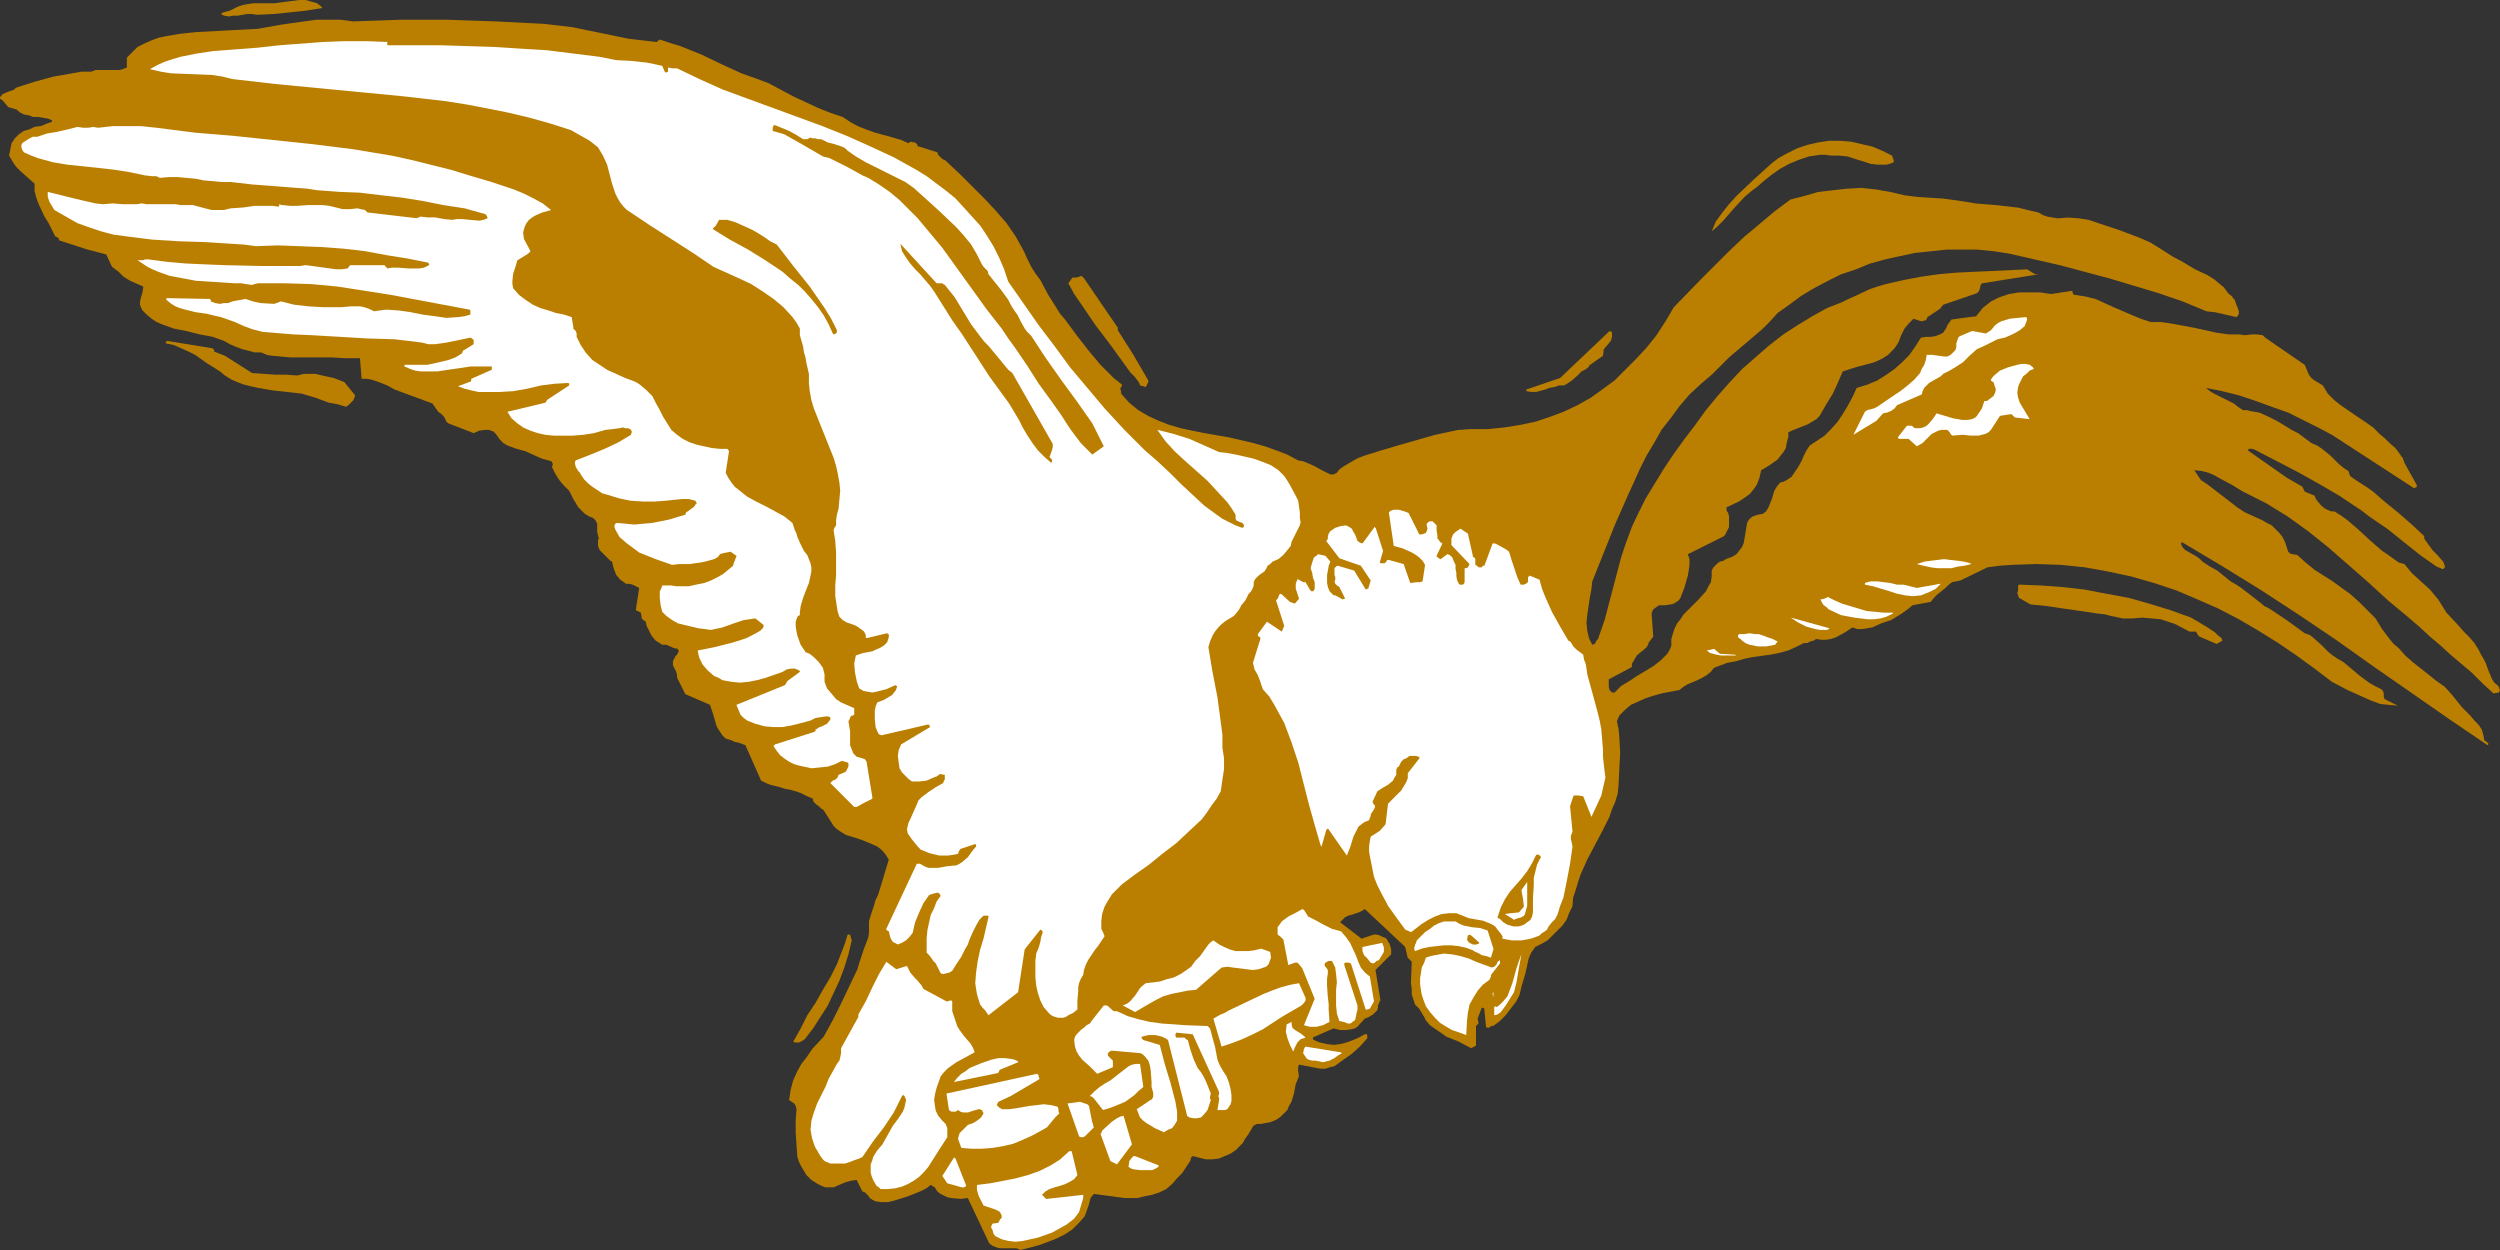 <?xml version="1.0" encoding="UTF-8" standalone="no"?>
<svg
   version="1.0"
   width="129.766mm"
   height="64.883mm"
   id="svg46"
   sodipodi:docname="Eagle 22.wmf"
   xmlns:inkscape="http://www.inkscape.org/namespaces/inkscape"
   xmlns:sodipodi="http://sodipodi.sourceforge.net/DTD/sodipodi-0.dtd"
   xmlns="http://www.w3.org/2000/svg"
   xmlns:svg="http://www.w3.org/2000/svg">
  <rect width="100%" height="100%" fill="#333333" stroke="none"/>
  <sodipodi:namedview
     id="namedview46"
     pagecolor="#ffffff"
     bordercolor="#000000"
     borderopacity="0.25"
     inkscape:showpageshadow="2"
     inkscape:pageopacity="0.0"
     inkscape:pagecheckerboard="0"
     inkscape:deskcolor="#d1d1d1"
     inkscape:document-units="mm" />
  <defs
     id="defs1">
    <pattern
       id="WMFhbasepattern"
       patternUnits="userSpaceOnUse"
       width="6"
       height="6"
       x="0"
       y="0" />
  </defs>
  <path
     style="fill:#ba7f00;fill-opacity:1;fill-rule:evenodd;stroke:none"
     d="m 490.455,135.376 -0.162,-0.323 -0.162,-0.485 -0.808,-0.646 -0.485,-0.808 -0.808,-1.939 -0.323,-0.969 -0.485,-0.969 -0.485,-0.808 -0.485,-0.969 -0.808,-1.292 -0.97,-1.131 -1.131,-1.131 -1.131,-1.292 -2.262,-2.423 -0.808,-1.292 -0.808,-1.292 -1.616,-1.939 -1.778,-1.615 -1.778,-1.615 -1.454,-1.777 -1.131,-0.323 -1.131,-0.808 -1.131,-0.808 -0.97,-0.646 -2.424,-2.1 -2.262,-2.1 -2.262,-1.939 -1.131,-0.808 -1.293,-0.808 h -0.646 l -1.131,-0.485 -0.808,-0.646 -0.808,-0.969 -0.323,-0.485 -0.162,-0.485 -1.939,-0.808 -0.485,-0.969 -3.07,-1.777 -7.595,-5.331 0.162,-0.323 h 0.162 0.485 l 0.485,0.162 0.323,0.162 4.363,2.262 4.04,2.1 4.04,2.262 3.878,2.262 1.454,0.969 1.454,0.969 1.454,0.969 1.454,1.131 3.555,2.423 3.232,2.585 3.232,2.585 3.232,2.262 0.808,0.323 0.323,0.162 h 0.162 l 0.162,-0.162 0.162,-0.162 v -0.323 l -0.323,-0.808 -1.131,-1.292 -0.97,-0.969 -1.616,-2.262 v -0.485 l -2.424,-2.262 -2.586,-2.262 -2.586,-2.1 -1.131,-0.969 -1.293,-1.131 -1.131,-0.808 -2.262,-1.454 -1.131,-0.808 -0.323,-0.969 -0.97,-0.646 -0.808,-0.646 -1.616,-1.615 -0.97,-0.808 -0.808,-0.646 -0.97,-0.646 -1.131,-0.485 -1.293,-0.969 -1.293,-0.969 -1.293,-0.646 -1.293,-0.808 -1.616,-0.969 -1.616,-0.808 -1.778,-0.808 -0.97,-0.162 -0.97,-0.162 -0.485,-0.162 h -0.162 -0.323 -0.323 l -0.97,-0.646 -0.808,-0.646 -1.939,-0.969 -1.939,-0.969 -0.808,-0.485 -0.808,-0.646 3.232,0.646 3.232,0.808 3.394,1.131 3.07,1.131 3.232,1.131 2.909,1.454 2.909,1.454 2.747,1.454 16.16,10.501 0.162,-0.162 h 0.162 l 0.162,-0.162 v -0.323 l -2.424,-4.362 -0.162,-0.485 -0.162,-0.485 -0.323,-0.323 -0.162,-0.323 -0.97,-1.292 -1.131,-0.969 -0.97,-0.969 -0.97,-0.808 -1.293,-1.292 -1.616,-1.131 -1.454,-0.969 -3.07,-2.1 -1.454,-1.131 -1.293,-1.292 -0.97,-1.615 -0.808,-0.485 -0.808,-0.485 -0.646,-0.485 -0.485,-0.646 -0.808,-1.939 -7.757,-5.331 -0.162,-0.162 -0.162,-0.162 -0.162,-0.162 -1.131,-0.162 h -1.131 l -1.131,0.162 -1.293,-0.162 h -2.101 l -2.262,-0.323 -4.363,-0.969 -4.363,-0.808 -2.101,-0.323 h -2.101 l -1.939,-0.646 -1.939,-0.808 -3.394,-1.454 -1.778,-0.808 -1.778,-0.808 -1.939,-0.485 -2.101,-0.323 h -0.162 l -0.162,-0.162 -0.162,-0.323 v -0.323 l -4.202,0.646 -2.101,-0.323 h -2.101 -2.101 l -1.939,0.323 -1.939,0.646 -1.616,0.808 -0.808,0.646 -0.808,0.646 -0.646,0.808 -0.646,0.808 -1.293,0.162 -1.293,0.162 -1.131,0.162 -1.131,0.162 -0.808,1.131 -0.162,0.485 -0.323,0.485 -0.323,0.485 -0.646,0.323 -0.808,0.323 -0.97,0.162 h -0.97 l -0.97,0.162 -1.131,1.777 -1.131,1.615 -1.454,1.454 -1.454,1.292 -1.616,1.131 -1.778,1.131 -1.939,0.808 -2.101,0.646 -0.808,1.777 -0.97,1.777 -0.97,1.615 -0.97,1.454 -1.293,1.454 -1.293,1.292 -1.454,0.969 -1.454,0.969 -0.646,0.969 -0.485,0.969 -0.485,1.131 -0.646,1.131 -0.646,0.969 -0.646,0.969 -0.97,0.646 -0.646,0.323 -0.646,0.162 -0.646,0.808 -0.485,0.808 -0.485,1.615 -0.323,0.808 -0.323,0.808 -0.485,0.808 -0.646,0.485 -0.97,0.162 -0.97,0.323 -0.646,0.485 -0.323,0.485 -0.162,0.323 -0.323,1.939 -0.323,1.939 -0.323,0.808 -0.485,0.646 -0.646,0.808 -0.808,0.485 -1.293,0.485 -0.485,0.323 -0.646,0.162 -0.485,0.323 -0.323,0.323 -0.485,0.485 -0.323,0.646 v 1.131 l -0.162,1.131 -0.485,0.808 -0.485,0.969 -1.454,1.615 -1.454,1.454 -1.454,1.454 -0.646,0.969 -0.646,0.808 -0.485,0.969 -0.323,0.969 -0.323,1.131 v 1.292 l -0.323,0.808 -0.485,0.808 -1.293,1.292 -1.454,1.131 -3.232,1.939 -1.454,0.969 -1.616,0.969 -1.293,1.292 h -0.485 l -0.162,-0.162 -0.323,-0.323 -0.162,-0.646 v -1.454 l 4.525,-2.423 v -0.646 l 0.323,-0.485 0.646,-1.131 0.97,-0.808 0.97,-0.808 0.162,-0.323 0.162,-0.162 v -0.323 l 0.97,-1.292 -0.323,-4.523 0.162,-0.485 0.162,-0.323 0.646,-0.485 0.485,-0.323 h 1.131 l 1.131,-0.162 0.646,-0.162 0.485,-0.323 0.485,-0.323 0.323,-0.485 0.808,-2.1 0.646,-2.262 0.162,-0.969 0.162,-1.131 v -1.131 l -0.323,-0.969 7.11,-3.554 0.323,-0.485 0.323,-0.646 0.323,-0.646 v -0.646 -0.646 -0.808 l -0.162,-0.646 -0.323,-0.485 v -0.646 l 2.424,-1.131 0.97,-0.646 1.131,-0.808 0.808,-0.969 0.646,-0.969 0.485,-1.292 0.323,-1.454 1.616,-0.969 1.616,-1.131 0.485,-0.646 0.646,-0.808 0.485,-0.808 0.162,-0.969 0.162,-0.646 0.162,-0.485 v -0.969 l 0.646,-0.323 0.808,-0.323 1.616,-0.646 0.808,-0.323 0.808,-0.485 0.808,-0.485 0.646,-0.646 1.293,-2.262 1.293,-2.1 0.97,-2.1 0.97,-2.262 1.454,-0.485 1.616,-0.485 3.07,-0.808 1.454,-0.646 1.293,-0.808 0.485,-0.485 0.646,-0.646 0.485,-0.646 0.485,-0.808 0.485,-1.292 0.646,-1.292 0.808,-0.969 0.97,-0.969 v 0 l 1.454,0.485 h 0.323 l 0.323,-0.162 h 0.323 l 0.162,-0.323 0.162,-0.323 2.424,-1.615 0.646,-0.808 6.626,-2.262 0.323,-0.323 0.162,-0.323 0.162,-0.485 v -0.323 l 0.323,-0.485 11.15,-1.777 h -0.485 -0.162 l -0.323,-0.162 -1.293,-0.808 -6.949,0.323 -6.949,0.323 -3.555,0.323 -3.394,0.485 -3.394,0.646 -3.555,0.808 -1.616,0.485 -1.454,0.485 -2.747,1.292 -1.454,0.646 -1.293,0.646 -2.909,1.131 -2.909,1.615 -2.909,1.777 -2.747,1.777 -2.909,2.262 -2.586,2.262 -2.586,2.262 -2.424,2.585 -2.424,2.746 -2.262,2.746 -2.101,2.908 -2.101,2.746 -2.101,2.908 -1.939,2.908 -1.778,2.908 -1.778,2.908 -1.454,2.908 -1.293,2.746 -1.131,3.069 -0.97,2.908 -0.808,3.069 -0.808,3.069 -0.808,3.069 -0.808,3.069 -1.131,3.231 -0.162,0.485 -0.323,0.323 -0.323,0.646 h -0.162 l -0.323,0.162 -0.323,-0.646 -0.323,-0.646 -0.323,-1.454 -0.162,-1.615 0.162,-1.615 0.485,-3.231 0.323,-1.777 0.162,-1.454 2.262,-5.654 2.262,-5.654 2.424,-5.493 2.424,-5.331 1.293,-2.585 1.454,-2.423 1.454,-2.585 1.778,-2.262 1.778,-2.423 1.939,-2.262 2.262,-2.1 2.262,-1.939 1.616,-1.615 1.616,-1.615 3.232,-2.746 3.232,-2.746 1.616,-1.615 1.454,-1.615 2.262,-1.615 2.424,-1.777 2.424,-1.454 2.747,-1.454 2.586,-1.292 2.909,-0.969 2.747,-1.131 2.909,-0.808 2.909,-0.646 3.07,-0.646 3.07,-0.323 3.07,-0.323 h 3.07 3.07 l 3.232,0.323 3.07,0.485 9.858,2.262 9.696,2.585 4.848,1.454 4.848,1.454 4.686,1.615 4.686,1.939 1.616,0.162 1.454,0.323 2.747,0.646 0.323,-0.323 0.162,-0.323 v -0.485 l -0.162,-0.485 -0.162,-0.485 -0.162,-0.323 -0.323,-0.969 -0.323,-0.323 -0.162,-0.323 -0.808,-0.646 -0.808,-1.131 -0.97,-0.808 -0.97,-0.808 -1.293,-0.808 -2.424,-1.131 -2.424,-1.454 -2.101,-1.131 -2.262,-1.454 -2.101,-1.292 -1.131,-0.485 -1.131,-0.485 -3.878,-1.454 -3.878,-1.292 -1.939,-0.646 -1.939,-0.323 -2.101,-0.162 -2.101,0.162 -0.97,-0.162 -0.97,-0.162 -0.97,-0.323 -0.808,-0.485 -2.101,-0.485 -1.939,-0.485 -4.202,-0.485 -4.04,-0.323 -1.939,-0.323 -2.101,-0.323 -2.424,-0.323 -5.01,-0.323 -2.586,-0.323 -2.747,-0.646 -2.747,-0.485 -2.909,-0.323 -2.909,0.162 -2.909,0.323 -2.747,0.323 -2.747,0.808 -2.586,0.646 -3.07,2.262 -3.07,2.585 -2.909,2.423 -2.909,2.746 -5.494,5.493 -5.494,5.654 -1.616,2.746 -1.778,2.746 -1.939,2.423 -2.101,2.262 -2.101,2.1 -2.101,2.1 -2.424,1.777 -2.262,1.615 -2.586,1.454 -2.747,1.292 -2.586,0.969 -2.909,0.969 -3.07,0.646 -3.07,0.485 -3.232,0.323 h -3.394 l -2.424,0.162 -2.262,0.485 -2.262,0.485 -4.525,1.292 -2.262,0.646 -4.363,1.292 -0.97,0.323 -1.131,0.323 -1.778,0.646 -1.454,0.808 -1.616,0.969 -0.646,0.485 -0.485,0.646 -0.646,0.323 h -0.323 -0.323 l -1.616,-0.808 -1.454,-0.808 -1.454,-0.646 -0.808,-0.323 -0.97,-0.162 -2.101,-1.131 -2.101,-0.808 -2.262,-0.808 -2.262,-0.646 -4.848,-1.131 -4.686,-0.808 -2.424,-0.485 -2.262,-0.485 -2.262,-0.646 -2.101,-0.808 -2.101,-0.969 -1.939,-1.131 -1.778,-1.454 -1.454,-1.615 -0.162,-0.323 V 76.735 l -0.162,-0.485 0.162,-0.323 0.162,-0.162 v -0.323 l -1.616,-1.292 -1.293,-1.292 -1.293,-1.292 -2.424,-2.908 -2.262,-2.908 -2.262,-3.069 -0.97,-1.131 -0.808,-1.292 -1.616,-2.585 -1.454,-2.746 -0.97,-1.292 -0.808,-1.292 -0.808,-1.615 -0.646,-1.454 -1.616,-2.908 -1.778,-2.585 -2.101,-2.423 -2.101,-2.262 -2.424,-2.423 -2.424,-2.423 -2.586,-2.423 -0.323,-0.323 -0.323,-0.162 -0.323,-0.162 -0.323,-0.323 -0.485,-0.485 -0.162,-0.485 -3.555,-1.131 h -0.323 V 28.432 l -0.485,-0.485 h -0.323 l -0.485,-0.162 -0.323,0.162 -0.162,0.162 -1.454,-0.646 -1.616,-0.485 -3.555,-0.969 -1.778,-0.646 -1.616,-0.646 -1.454,-0.808 -1.454,-0.969 -2.424,-0.808 -2.424,-0.969 -4.848,-2.262 -4.848,-2.585 -2.586,-0.969 -2.747,-0.969 -3.878,-1.777 -4.04,-1.939 -4.04,-1.615 -2.101,-0.646 -1.939,-0.646 -0.485,0.323 v 0.162 h -0.162 l -2.747,-0.323 -2.747,-0.323 -5.494,-1.131 -5.494,-1.131 -2.747,-0.323 -2.747,-0.323 L 97.283,4.2 87.91,3.877 H 83.062 78.376 L 73.851,4.039 69.326,4.2 66.902,3.877 H 64.478 62.054 L 59.63,4.2 55.106,4.846 50.581,5.654 47.51,5.816 44.44,5.977 38.461,6.3 35.39,6.623 32.482,7.108 31.027,7.431 29.734,7.916 28.28,8.562 26.987,9.208 24.886,11.308 v 1.939 l -0.808,0.323 -0.646,0.162 h -3.717 -0.97 l -0.808,0.323 h -1.939 l -1.778,0.323 -3.717,0.646 -3.555,0.969 -3.555,1.131 -0.323,0.162 -0.323,0.323 -0.97,0.323 -0.808,0.323 -0.646,0.323 v 0.162 L 0,19.062 v 0.323 l 0.323,0.162 0.323,0.323 0.162,0.162 0.808,0.969 1.616,0.485 0.808,0.646 0.646,0.323 0.97,0.162 0.808,0.323 h 0.97 l 0.97,0.162 0.97,0.162 0.808,0.323 v 0.323 l -0.97,0.323 -1.131,0.485 -1.293,0.162 -0.97,0.485 -1.131,0.323 -0.97,0.646 -0.808,0.808 -0.646,0.969 -0.485,2.423 0.485,0.808 0.485,0.808 0.485,0.646 0.808,0.808 1.454,1.292 1.293,1.131 v 1.454 l 0.323,1.292 0.485,1.292 1.131,2.423 0.808,1.292 1.131,2.262 0.162,0.323 0.323,0.162 0.323,0.162 0.162,0.485 5.494,1.777 3.717,0.969 1.131,2.423 0.646,0.485 0.646,0.485 0.485,0.485 0.485,0.485 1.293,0.808 2.586,1.131 -0.162,1.131 -0.323,1.131 -0.162,0.646 v 0.646 l 0.162,0.485 0.323,0.646 0.808,0.808 0.97,0.808 0.97,0.646 1.131,0.485 2.262,0.808 2.424,0.485 2.586,0.646 2.586,0.485 2.262,0.808 1.131,0.646 1.131,0.485 1.293,0.485 1.293,0.323 1.131,0.323 h 1.293 l 1.131,0.485 0.97,0.162 1.778,0.162 1.778,0.162 h 1.939 3.07 3.07 l 2.747,0.162 h 2.909 l 0.323,4.039 h 0.97 l 0.97,0.162 1.454,0.485 1.616,0.646 1.454,0.808 7.434,2.746 1.131,1.615 0.646,0.485 0.485,0.485 0.323,0.646 0.162,0.323 0.323,0.323 2.101,0.808 2.909,1.131 1.131,-0.485 1.131,-0.162 h 0.646 l 0.485,0.162 0.485,0.162 0.485,0.485 0.808,1.131 0.646,0.646 0.808,0.485 1.778,0.646 1.778,0.485 1.778,0.808 1.454,0.646 1.778,0.485 0.162,0.162 0.162,0.323 v 0.323 l -0.162,0.323 0.646,1.292 0.808,1.292 0.808,0.969 1.131,1.131 0.808,1.615 0.97,1.615 0.646,0.646 0.646,0.646 0.808,0.485 0.808,0.323 0.485,0.485 0.323,0.646 v 0.808 0.808 l 0.323,1.292 -0.162,0.323 v 0.485 0.646 l 0.323,0.808 0.485,0.485 0.646,0.646 0.485,0.485 0.485,0.485 0.323,0.162 0.323,1.292 0.485,1.292 0.808,0.969 0.485,0.323 0.646,0.485 h 0.646 l 0.646,0.162 1.293,0.646 -0.646,4.2 0.162,0.323 h 0.162 l 0.323,0.162 0.323,0.162 0.162,0.808 v 0.323 l 0.323,0.323 0.485,0.323 0.162,0.808 0.323,0.646 0.646,1.292 0.808,0.969 1.293,0.808 h 0.808 l 1.454,0.646 0.808,0.162 v 0.162 l 0.162,0.162 v 0.162 l -0.323,0.646 -0.323,0.323 -0.162,0.323 -0.323,0.646 v 0.485 0.323 l 0.646,1.292 0.162,0.646 v 0.485 l 1.616,3.231 4.848,2.1 0.646,1.939 0.646,2.262 0.485,0.808 0.646,0.969 0.646,0.646 1.131,0.323 0.323,0.162 0.323,0.162 0.808,0.162 1.293,0.485 3.07,6.947 0.97,0.485 0.808,0.323 1.939,0.485 0.97,0.323 0.97,0.162 1.131,0.323 0.97,0.323 1.293,0.646 1.131,0.485 v 0.323 l 0.162,0.323 0.485,0.485 0.485,0.323 0.485,0.485 0.323,0.162 0.162,0.162 1.939,3.069 0.485,0.485 0.646,0.485 1.293,0.808 1.616,0.485 1.454,0.485 1.616,0.646 1.454,0.646 0.646,0.485 0.646,0.646 0.485,0.646 0.485,0.808 -1.454,4.846 -0.646,2.1 -0.485,0.969 -0.323,1.131 -0.646,1.939 -0.323,1.131 v 0.969 1.292 l -0.162,0.969 -0.808,2.1 -0.323,0.969 -0.323,0.969 -0.323,0.969 -0.323,1.131 -1.616,3.392 -1.616,3.392 -1.616,3.231 -1.778,3.231 -2.262,2.423 -0.97,1.454 -1.131,1.454 -0.808,1.454 -0.808,1.777 -0.485,1.777 -0.323,2.1 0.97,0.646 0.323,0.485 0.162,0.646 -0.162,2.262 v 2.262 l 0.323,4.846 0.323,0.969 0.485,0.969 0.97,1.615 0.97,0.969 1.293,0.808 0.646,0.323 0.808,0.323 h 0.808 0.808 l 1.131,-0.485 1.131,-0.485 1.131,-0.323 1.131,-0.162 1.131,2.262 0.485,0.162 0.323,0.323 0.323,0.323 0.323,0.485 0.485,0.323 0.646,0.323 1.131,0.162 h 1.293 l 1.293,-0.323 2.586,-0.808 2.424,-0.969 1.293,-0.646 0.808,-0.646 0.485,0.323 0.323,0.162 0.162,0.323 0.323,0.485 0.646,0.485 0.646,0.323 0.646,0.323 0.808,0.162 1.778,0.162 1.454,-0.162 4.202,8.885 0.646,0.485 0.808,0.323 0.646,0.162 h 0.808 1.616 0.808 l 0.808,0.323 1.939,-0.485 1.778,-0.485 1.778,-0.646 1.616,-0.646 1.616,-0.808 1.454,-0.969 1.293,-1.292 1.131,-1.292 0.808,-2.262 0.323,-1.292 0.646,-0.808 2.424,0.323 1.293,0.162 1.131,0.162 1.293,0.162 h 1.131 1.293 l 1.293,-0.323 1.616,-0.323 1.454,-0.485 1.293,-0.646 1.131,-0.969 0.97,-1.131 0.97,-0.969 1.616,-2.423 0.162,-0.646 0.162,-0.162 0.162,-0.162 1.293,0.323 1.293,0.323 h 1.293 l 1.293,-0.162 1.131,-0.485 1.131,-0.485 0.97,-0.646 0.808,-0.808 0.646,-0.646 0.323,-0.646 0.808,-1.131 0.646,-1.131 0.323,-0.485 0.646,-0.323 h 0.808 l 0.808,-0.162 0.97,-0.162 0.808,-0.323 0.646,-0.323 0.646,-0.485 0.646,-0.646 0.646,-0.646 0.323,-0.808 0.485,-0.808 0.485,-1.615 0.323,-1.777 0.646,-1.615 -0.162,-1.131 v -0.646 l 0.162,-0.485 1.778,0.323 1.616,0.323 0.97,0.162 h 0.808 l 0.97,-0.323 0.808,-0.162 1.778,-1.292 1.616,-1.131 1.616,-1.454 1.454,-1.615 v -0.646 l -0.162,-0.162 h -0.323 l -1.131,0.646 -1.131,0.485 -1.293,0.485 -1.293,0.323 -1.293,0.162 -1.293,-0.162 -1.454,-0.323 -1.131,-0.485 -0.162,-0.162 v -0.323 l 0.323,-0.162 3.717,-1.615 1.293,0.323 h 1.131 l 1.131,-0.162 0.646,-0.162 0.485,-0.323 1.454,-1.615 0.808,-0.323 0.808,-0.485 0.485,-0.485 0.323,-0.323 0.162,-0.485 v -0.485 l 0.162,-0.323 0.162,-0.485 0.162,-0.162 v 0 l -0.97,-5.977 3.07,-3.069 v 0.162 -1.131 l -0.323,-1.131 -0.323,-0.485 -0.162,-0.323 -0.323,-0.323 -0.485,-0.162 -0.646,-0.323 -0.646,-0.162 h -0.485 l -0.485,0.162 -0.97,0.323 -0.97,0.323 -4.202,-3.231 0.485,-0.485 0.485,-0.485 0.646,-0.323 0.646,-0.162 1.454,-0.485 0.646,-0.323 0.485,-0.323 7.918,7.431 0.485,2.1 0.808,0.808 -0.162,4.2 0.162,1.131 v 1.131 l 0.323,0.969 0.323,0.969 0.808,0.808 0.485,0.808 0.485,0.808 0.323,0.646 0.808,0.969 1.131,0.808 0.97,0.646 1.131,0.808 2.424,0.969 2.424,1.292 0.97,-0.485 v -3.554 -0.323 l 0.162,-0.162 0.162,-0.162 0.162,-0.162 v -0.162 l -0.162,-0.808 0.808,-2.1 h 0.323 l 0.162,0.162 0.323,3.231 v 0.323 l 0.162,0.162 h 0.485 l 0.162,-0.162 h 0.162 v -0.162 h 0.485 l 1.293,-0.969 1.131,-1.131 2.101,-2.746 0.646,-1.292 0.323,-1.454 0.808,-2.746 0.323,-1.454 0.323,-1.454 0.485,-1.131 0.808,-1.131 1.293,-0.646 1.131,-0.646 0.97,-0.969 0.97,-0.969 0.97,-0.969 0.808,-1.131 0.485,-1.292 0.646,-1.292 0.162,-1.777 0.485,-1.454 0.485,-1.615 0.485,-1.454 1.293,-2.908 2.909,-5.493 1.454,-2.908 0.485,-1.454 0.646,-1.454 0.485,-1.615 0.162,-1.615 0.162,-3.231 0.162,-3.231 -0.162,-3.069 -0.162,-1.615 -0.323,-1.454 0.485,-1.131 1.131,-1.131 1.131,-0.969 1.454,-0.646 1.454,-0.646 1.454,-0.485 1.778,-0.485 3.394,-0.646 0.808,-0.646 0.808,-0.485 1.939,-0.808 0.97,-0.485 0.808,-0.485 0.808,-0.646 0.646,-0.808 2.586,-0.969 1.778,-0.323 1.616,-0.485 1.616,-0.323 3.555,-0.485 1.616,-0.323 1.778,-0.485 1.454,-0.646 1.616,-0.808 h 0.646 l 0.646,-0.323 0.646,-0.162 0.485,-0.323 0.97,0.162 h 0.97 l 0.97,-0.162 0.97,-0.323 1.778,-0.969 1.454,-0.969 0.97,0.323 h 0.97 l 0.97,-0.162 0.97,-0.162 1.778,-0.808 1.939,-0.646 2.101,-1.292 1.131,-0.808 0.97,-0.808 3.555,-0.646 0.646,-0.808 0.646,-0.646 1.616,-1.292 0.646,-0.646 0.646,-0.485 0.808,-0.162 0.808,-0.162 5.333,-2.585 2.424,-0.323 2.424,-0.162 4.686,-0.162 4.848,0.162 4.686,0.485 4.525,0.808 4.525,0.969 4.525,1.292 4.363,1.454 4.202,1.777 4.04,1.777 4.04,2.1 3.878,2.262 3.878,2.423 3.555,2.423 3.555,2.585 3.394,2.585 3.07,1.615 3.232,1.454 1.454,0.646 1.778,0.646 1.616,0.162 1.778,0.162 -2.586,-1.292 -0.162,-0.485 v -0.646 l -0.162,-0.485 -0.162,-0.162 -0.162,-0.162 -1.293,-0.646 -1.131,-0.646 -1.939,-1.454 -2.101,-1.777 -0.97,-0.808 -1.131,-0.646 -0.97,-0.646 -0.808,-0.646 -1.454,-1.454 -1.454,-1.292 -0.808,-0.646 -0.97,-0.323 -1.778,-1.292 -1.778,-1.292 -3.394,-2.262 -0.97,-0.485 -0.97,-0.808 -3.555,-2.746 -0.97,-0.646 -1.131,-0.646 -2.586,-2.1 -1.454,-0.808 -1.454,-0.969 -0.485,-0.485 -0.646,-0.485 -1.131,-0.646 -1.131,-0.646 -0.485,-0.485 -0.323,-0.646 v -0.162 -0.162 h 0.323 l 7.595,4.523 7.595,4.685 7.434,4.846 7.434,5.008 7.272,5.169 7.434,5.169 7.434,5.169 7.595,5.169 0.162,-0.162 v -0.162 l -0.323,-0.323 -0.162,-0.162 h -0.162 l -0.162,-0.162 -0.162,-0.969 -0.323,-1.131 -0.646,-0.969 -0.808,-0.808 -0.808,-0.969 -0.808,-0.808 -0.808,-0.808 -0.646,-0.808 -1.293,-1.615 -1.454,-1.615 -1.616,-1.131 -1.616,-1.292 -3.07,-2.423 -1.454,-1.292 -1.293,-1.454 -0.97,-0.808 -0.808,-0.969 -1.454,-1.939 -1.293,-2.1 -0.808,-0.808 -0.808,-0.808 -1.616,-1.615 -1.616,-1.454 -1.778,-1.292 -1.778,-1.292 -3.555,-2.262 -1.778,-1.454 -1.616,-1.454 -0.97,-0.162 -0.485,-0.162 -0.323,-0.323 -0.323,-0.969 -0.323,-0.969 -0.485,-0.969 -0.646,-0.808 -0.646,-0.646 -0.808,-0.808 -0.97,-0.485 -0.808,-0.485 -1.778,-0.808 -1.778,-0.808 -1.454,-0.969 -1.454,-1.131 -2.747,-2.1 -1.454,-1.131 -1.454,-0.969 -1.293,-1.939 1.454,0.162 1.293,0.323 1.131,0.485 1.131,0.646 2.424,1.292 2.101,1.292 2.262,1.131 2.262,1.131 2.101,1.292 2.101,1.292 4.04,2.908 4.04,3.231 7.757,6.785 3.878,3.554 3.878,3.231 2.262,1.939 2.101,1.939 2.101,1.777 1.939,1.777 4.202,3.554 2.101,2.1 2.101,1.939 1.131,-0.162 v -0.162 z"
     id="path1" />
  <path
     style="fill:#ffffff;fill-opacity:1;fill-rule:evenodd;stroke:none"
     d="m 398.828,72.05 -0.646,-0.485 -0.808,-0.162 h -0.808 l -0.808,0.162 -1.778,0.485 -1.616,0.646 -0.97,0.808 -0.485,0.485 -0.323,0.485 v 0.162 l 0.162,0.162 0.323,0.162 0.485,1.454 -0.162,0.646 -0.323,0.646 -0.646,0.485 -0.646,0.485 h -0.485 l -0.323,0.969 -0.162,0.485 -0.323,0.485 -0.646,0.969 -0.323,0.323 -0.646,0.323 -0.97,0.162 h -0.97 l -0.808,-0.162 -0.97,-0.162 -1.616,-0.485 -1.616,-0.485 -0.646,0.969 -0.808,0.969 -0.485,0.485 -0.646,0.323 -0.646,0.162 h -0.97 l -0.323,-0.162 -0.323,-0.323 h -0.485 -0.485 v 0 l -1.778,2.262 0.162,0.323 h 0.162 0.485 0.323 0.323 0.646 l 1.616,1.454 1.131,-0.646 0.808,-0.808 0.97,-0.969 0.646,-0.323 0.646,-0.323 0.646,-0.162 h 0.646 0.485 l 0.323,0.323 0.162,0.162 0.162,0.323 0.323,0.323 2.101,-0.162 1.454,0.162 h 1.616 l 1.293,-0.323 0.646,-0.323 0.485,-0.485 1.778,-2.746 2.101,-0.323 h 0.162 l 0.162,0.162 0.162,0.162 0.323,0.323 2.909,0.323 -0.97,-1.615 -0.97,-1.615 -0.323,-0.969 -0.162,-0.969 0.162,-1.131 0.162,-0.485 0.323,-0.646 0.485,-0.969 0.646,-0.485 0.646,-0.646 0.808,-0.323 z"
     id="path2" />
  <path
     style="fill:#ffffff;fill-opacity:1;fill-rule:evenodd;stroke:none"
     d="m 397.697,62.68 -0.162,-0.485 -1.616,0.162 -1.616,0.162 -1.616,0.485 -0.646,0.323 -0.646,0.485 -0.808,0.969 -0.485,0.323 -0.485,0.323 -2.747,-0.485 -2.262,0.969 -0.323,0.162 -0.162,0.323 -0.162,0.485 -0.162,0.485 v 0.323 0.323 l -0.162,0.646 -0.485,0.485 -0.485,0.485 -0.646,0.323 h -0.485 l -1.293,-0.162 -1.131,-0.162 h -0.485 -0.646 l -0.162,0.969 -0.323,0.969 -0.485,0.808 -0.323,0.808 -1.131,1.292 -1.293,1.131 -1.454,1.131 -1.454,0.969 -3.07,2.1 -0.646,0.323 -0.646,0.162 -0.646,0.162 -0.485,0.323 -2.262,4.523 4.525,-2.746 1.293,-1.454 0.808,-0.162 0.808,-0.323 0.646,-0.485 0.485,-0.646 4.848,-2.1 0.162,-0.646 0.323,-0.646 0.485,-0.485 0.485,-0.485 1.131,-0.646 1.131,-0.646 0.485,-0.485 0.323,-0.162 0.97,-0.485 0.808,-0.485 1.778,-1.131 1.293,-1.292 1.454,-1.292 1.454,-0.646 1.293,-0.646 1.293,-0.646 1.454,-0.323 1.131,-0.485 0.97,-0.485 0.808,-0.485 0.97,-0.808 z"
     id="path3" />
  <path
     style="fill:#ffffff;fill-opacity:1;fill-rule:evenodd;stroke:none"
     d="m 386.547,110.498 -1.293,-0.323 -1.131,-0.162 -1.454,-0.162 -1.293,-0.162 -1.293,0.162 -1.293,0.162 -1.293,0.162 -1.454,0.485 1.293,0.323 1.454,0.323 1.293,0.162 h 1.454 1.293 l 1.293,-0.323 1.293,-0.162 1.293,-0.323 z"
     id="path4" />
  <path
     style="fill:#ffffff;fill-opacity:1;fill-rule:evenodd;stroke:none"
     d="m 380.568,114.537 -4.525,0.808 -1.293,-0.323 -1.293,-0.323 h -1.293 l -1.293,-0.323 -1.293,-0.162 -1.293,-0.162 h -1.293 l -0.646,0.162 -0.485,0.162 v 0.323 l 1.616,0.323 1.616,0.485 1.616,0.485 1.454,0.485 1.616,0.323 1.454,0.162 1.616,-0.162 0.808,-0.323 0.808,-0.323 0.646,-0.323 0.646,-0.323 0.97,-0.969 z"
     id="path5" />
  <path
     style="fill:#ffffff;fill-opacity:1;fill-rule:evenodd;stroke:none"
     d="m 371.356,120.191 h -1.778 l -1.616,-0.162 -1.778,-0.162 -1.616,-0.485 -1.616,-0.485 -1.616,-0.485 -1.454,-0.646 -1.293,-0.646 -0.323,0.162 -0.323,0.162 -0.808,0.162 0.323,0.646 0.323,0.485 0.485,0.323 0.485,0.485 2.424,1.131 2.586,0.485 2.586,0.323 h 1.293 l 1.293,-0.162 1.131,-0.323 1.293,-0.646 z"
     id="path6" />
  <path
     style="fill:#ffffff;fill-opacity:1;fill-rule:evenodd;stroke:none"
     d="m 358.913,123.26 -7.595,-2.1 1.454,0.969 1.616,0.808 1.778,0.485 0.97,0.162 h 0.97 0.323 l 0.323,-0.162 0.162,-0.162 z"
     id="path7" />
  <path
     style="fill:#ffffff;fill-opacity:1;fill-rule:evenodd;stroke:none"
     d="m 348.732,125.845 -0.97,-0.485 -0.97,-0.323 -0.808,-0.323 -0.97,-0.323 h -0.808 l -0.97,-0.162 -0.97,0.162 h -0.97 l -0.323,0.162 v 0.162 0.162 0.162 l 0.485,0.323 0.323,0.323 0.646,0.485 0.808,0.323 0.808,0.162 0.808,0.162 h 1.616 l 1.778,-0.323 z"
     id="path8" />
  <path
     style="fill:#ffffff;fill-opacity:1;fill-rule:evenodd;stroke:none"
     d="m 340.329,128.43 -2.909,-0.162 -1.131,-0.969 -1.454,0.323 0.646,0.485 0.646,0.162 0.646,0.162 0.808,0.162 h 1.454 1.616 z"
     id="path9" />
  <path
     style="fill:#ffffff;fill-opacity:1;fill-rule:evenodd;stroke:none"
     d="m 314.958,152.5 -0.162,-1.131 -0.162,-1.454 -0.162,-1.454 v -1.454 l -0.162,-1.939 -0.162,-1.939 -0.323,-1.777 -0.485,-1.939 -0.485,-1.777 -0.97,-3.554 -0.485,-1.777 -0.162,-1.131 -0.162,-0.969 -0.323,-0.808 -0.162,-0.969 -0.646,-0.485 -0.646,-0.485 -0.646,-0.646 -0.485,-0.808 -0.162,-0.162 -0.323,-0.162 -1.616,-2.746 -1.616,-2.908 -1.293,-2.908 -0.646,-1.615 -0.485,-1.777 -1.939,-0.808 -0.323,0.323 v 0.323 0.485 l -0.162,0.323 -0.646,0.323 h -0.646 l -0.646,-1.454 -1.131,-3.392 -0.485,-1.615 -0.646,-0.485 -1.454,-0.808 -0.646,-0.323 h -0.162 -0.323 l -1.616,4.362 h -0.323 l -0.162,0.323 h -0.646 l -0.162,-0.162 -0.162,-0.162 -0.323,-0.162 v -0.323 -0.808 l -0.162,-0.323 h -0.162 l -0.162,-0.162 v -0.162 l -0.97,-4.362 -1.454,-0.969 -0.97,0.646 -0.162,0.162 -0.323,0.323 -0.323,0.808 v 1.292 l 3.555,3.716 -0.162,0.323 -0.162,0.323 -0.323,0.162 h -0.162 -0.162 v 2.746 l -0.162,0.323 -0.162,0.162 h -0.485 -0.162 l -0.162,-0.162 -0.323,-0.646 -0.162,-0.808 v -0.646 l -0.162,-0.808 v -0.808 l -0.323,-0.646 -0.323,-0.808 -0.485,-0.485 -0.485,-0.162 -1.293,0.969 h -0.162 l -0.162,-0.162 -0.485,-0.323 v -0.162 l 1.131,-2.423 -0.485,-0.323 -0.162,-0.323 -0.323,-0.323 v -0.485 l -0.162,-1.131 v -0.969 l -0.808,-0.808 h -0.485 l -0.323,0.162 -0.323,0.323 v 0.323 l 0.162,0.646 -0.162,0.485 -0.162,0.323 -0.323,0.162 -0.485,0.162 h -0.485 l -2.101,-4.2 -0.808,-0.323 -1.131,-0.323 h -0.485 -0.485 l -0.485,0.162 -0.485,0.323 0.97,6.623 1.778,0.485 1.778,0.808 0.808,0.485 0.646,0.485 0.646,0.646 0.485,0.808 -0.485,3.231 -0.485,0.162 h -0.646 l -1.293,0.162 -1.293,-3.716 -2.909,-0.808 h -0.323 l -0.162,0.323 -0.162,0.162 -0.162,0.162 h -0.323 -0.162 -0.323 l -0.162,-0.162 0.646,-2.262 -1.454,-4.523 h -0.162 v -0.162 h -0.162 v 0 0.162 l -2.262,3.069 -0.485,-0.162 -0.485,-0.323 -0.485,-1.292 -0.323,-0.485 -0.323,-0.646 -0.485,-0.323 -0.646,-0.323 -1.131,0.162 -0.97,0.323 -0.485,0.323 -0.485,0.323 -0.323,0.485 -0.162,0.485 v 0.485 l -0.162,0.323 -0.162,0.162 2.586,3.392 4.202,1.454 1.939,2.908 -0.485,1.615 h -0.162 l -0.323,0.162 -2.262,-3.716 -3.232,-0.969 -0.323,0.162 -0.323,0.323 v 0.323 0.485 0.485 l 0.162,0.485 v 0.485 l -0.162,0.323 0.162,0.485 0.323,0.323 0.323,0.162 0.162,0.162 v 0 l 1.131,2.262 h -0.162 l -0.323,0.162 -1.454,-0.808 h -0.323 l -0.323,-0.323 -0.485,-0.485 -0.323,-0.808 -0.162,-0.808 v -0.808 -0.808 l 0.162,-0.808 0.162,-0.969 0.323,-0.808 -0.97,-1.131 -1.454,-0.323 -0.323,0.323 -0.485,0.323 -0.162,0.485 -0.162,0.485 -0.323,1.131 0.162,0.485 0.162,0.485 0.162,0.969 0.323,0.808 v 0.808 0.485 l -0.162,0.323 -0.162,0.162 h -0.323 l -0.323,-0.323 -0.162,-0.323 -0.485,-0.808 -0.162,-0.323 h -0.323 -0.162 l -1.131,-0.646 v 0.162 l -0.162,0.323 -0.162,0.485 v 0.969 l 0.323,0.969 0.323,0.969 -0.808,0.969 -0.97,-0.323 -1.778,-1.615 -0.323,0.162 -0.162,0.485 -0.162,0.323 -0.323,0.323 1.616,5.008 -0.485,1.131 -2.909,-1.939 -1.778,2.423 v 0.323 l 0.162,0.162 0.323,0.162 v 0.323 l -1.454,4.685 0.323,1.292 0.646,1.131 0.485,1.292 0.485,1.454 1.293,1.454 0.97,1.615 0.97,1.777 0.97,1.777 1.454,3.877 1.293,3.877 2.101,8.239 1.131,4.039 1.131,3.877 0.162,0.323 v 0.162 0 l 0.97,-3.392 0.162,-0.162 0.162,-0.162 3.717,5.331 0.323,-0.808 0.323,-0.808 0.646,-2.1 0.485,-0.969 0.485,-0.969 0.808,-0.646 0.485,-0.323 0.485,-0.162 0.323,-0.162 0.162,-0.485 0.162,-0.323 v -0.323 l 0.808,-1.292 v -0.485 l -0.323,-0.323 v -0.162 l -0.162,-0.162 0.97,-2.1 0.97,-0.646 1.131,-0.646 0.97,-0.808 0.323,-0.646 0.323,-0.485 v -0.646 -0.485 l 0.162,-0.162 v -0.162 l 0.323,-0.162 0.162,-0.323 0.323,-0.646 0.485,-0.485 0.485,-0.162 0.646,-0.485 h 0.808 0.485 l 0.485,0.162 h 0.162 v 0.323 l -2.262,2.908 v 0.969 l -0.323,0.808 -0.485,0.808 -0.485,0.808 -1.293,1.292 -1.293,1.292 -0.485,4.039 -1.131,1.292 -1.778,1.131 -0.162,0.808 -0.162,1.131 v 0.969 l 0.162,0.969 0.808,4.039 0.646,1.615 0.646,1.292 1.454,2.746 1.616,2.262 1.778,2.423 1.131,0.485 2.101,-1.615 1.293,-0.808 1.293,-0.646 1.293,-0.485 1.454,-0.162 h 1.454 l 0.808,0.323 0.808,0.323 0.808,0.323 1.778,0.323 0.97,0.162 0.808,0.323 0.808,0.323 0.808,0.485 0.485,0.646 0.646,0.808 0.323,0.485 v 0.485 l 1.778,0.323 h 1.939 l 1.778,-0.323 0.97,-0.323 0.808,-0.323 0.485,-0.485 0.323,-0.162 0.646,-0.485 0.323,-0.646 0.646,-0.808 0.646,-0.646 0.485,-0.969 0.485,-1.615 0.646,-1.615 0.646,-3.231 0.646,-3.392 0.485,-3.392 -0.162,-0.808 -0.162,-0.646 v -0.646 l 0.323,-0.808 -0.485,-5.008 0.646,-1.939 0.162,-0.162 h 0.323 0.485 l 0.97,0.162 1.616,4.039 1.939,-4.2 z"
     id="path10" />
  <path
     style="fill:#ba7f00;fill-opacity:1;fill-rule:evenodd;stroke:none"
     d="m 302.192,168.332 0.162,-0.162 -0.162,-0.162 -0.162,-0.162 v -0.162 h -0.646 l -0.808,1.615 -0.97,1.615 -1.131,1.454 -2.262,2.585 -0.97,1.454 -0.808,1.615 -0.323,0.969 -0.323,0.969 v 0.162 h 0.162 l 0.323,0.162 0.162,0.162 0.162,0.162 0.323,0.323 0.808,0.485 1.131,0.323 h 1.131 l 0.485,-0.162 0.485,-0.162 0.646,-0.485 0.646,-0.485 0.323,-0.646 0.162,-0.808 v -2.746 l 0.162,-2.585 v -1.454 l 0.323,-1.292 0.323,-1.292 z"
     id="path11" />
  <path
     style="fill:#ffffff;fill-opacity:1;fill-rule:evenodd;stroke:none"
     d="m 298.96,179.317 v -0.162 l 0.162,-0.162 -0.162,-0.162 v -0.162 l -0.485,0.323 -0.646,0.323 -0.646,0.323 -0.646,0.323 h 0.646 l 0.646,0.162 0.646,-0.162 0.485,-0.323 z"
     id="path12" />
  <path
     style="fill:#ffffff;fill-opacity:1;fill-rule:evenodd;stroke:none"
     d="m 298.475,187.232 -0.485,1.292 -0.485,1.454 -0.808,2.908 -0.485,1.292 -0.485,1.292 -0.97,1.131 -0.485,0.485 -0.646,0.485 -0.323,-0.162 -0.162,0.162 v 1.615 l 0.646,-0.162 0.646,-0.485 0.97,-1.292 0.808,-1.292 0.808,-1.292 0.485,-1.939 0.323,-1.939 0.323,-1.777 z"
     id="path13" />
  <path
     style="fill:#ffffff;fill-opacity:1;fill-rule:evenodd;stroke:none"
     d="m 294.273,189.01 v -0.646 l -0.485,0.323 -0.162,0.485 -0.485,0.485 -0.485,0.162 -3.07,-1.131 -1.454,-0.646 -1.616,-0.485 -1.616,-0.323 -1.616,-0.162 -1.778,0.323 -0.808,0.162 -0.97,0.323 -0.323,0.969 -0.485,0.969 -0.162,1.131 -0.162,0.969 v 1.131 l 0.162,1.131 0.162,0.969 0.323,0.969 0.485,1.292 0.808,1.131 0.97,1.131 0.97,0.969 1.293,0.808 1.131,0.646 1.454,0.485 1.293,0.485 0.162,-2.908 0.162,-1.454 0.323,-1.615 0.808,-1.454 0.808,-1.292 0.97,-1.131 1.293,-0.969 0.162,-0.323 0.162,-0.323 v -0.323 z"
     id="path14" />
  <path
     style="fill:#ffffff;fill-opacity:1;fill-rule:evenodd;stroke:none"
     d="m 292.98,195.471 v -0.162 -0.162 -0.485 l -0.162,0.162 v 0.162 l 0.162,0.646 z"
     id="path15" />
  <path
     style="fill:#ffffff;fill-opacity:1;fill-rule:evenodd;stroke:none"
     d="m 292.98,186.102 -1.131,-3.554 -1.454,-0.485 -1.616,-0.162 -1.616,-0.323 -0.808,-0.323 -0.808,-0.485 h -1.131 -1.131 l -0.97,0.323 -0.97,0.485 -0.808,0.646 -0.97,0.646 -1.616,1.615 -0.162,0.485 v 0.162 h -0.162 v 0.323 l -0.162,0.323 v 0.485 l 0.162,0.323 1.293,-0.485 1.454,-0.323 1.454,-0.162 1.454,-0.162 h 1.454 l 1.454,0.162 1.454,0.323 1.293,0.485 0.485,0.323 0.485,0.162 0.808,0.485 0.808,0.162 0.97,0.323 0.485,-1.615 z"
     id="path16" />
  <path
     style="fill:#ba7f00;fill-opacity:1;fill-rule:evenodd;stroke:none"
     d="m 290.072,184.809 -1.454,-1.292 -0.323,-0.162 -0.323,0.162 -0.162,0.808 0.162,0.323 0.323,0.323 0.323,0.162 0.323,0.162 h 0.646 l 0.485,-0.162 0.162,-0.162 z"
     id="path17" />
  <path
     style="fill:#ffffff;fill-opacity:1;fill-rule:evenodd;stroke:none"
     d="m 271.488,186.748 v -0.969 l -0.162,-0.323 -0.162,-0.485 -3.878,0.808 v 0 0.808 l 0.323,0.808 0.646,0.646 0.646,0.808 0.485,0.162 0.323,-0.162 0.323,-0.323 0.485,-0.162 z"
     id="path18" />
  <path
     style="fill:#ffffff;fill-opacity:1;fill-rule:evenodd;stroke:none"
     d="m 269.548,196.441 -0.808,-4.846 -0.97,-0.808 -0.808,-0.969 -0.485,-1.131 -0.485,-1.292 -1.131,-2.423 -0.808,-1.131 -0.97,-1.131 -1.778,-0.485 -1.616,-0.808 -1.454,-0.808 -1.616,-0.808 -0.485,-0.808 -0.323,-0.485 -0.323,-0.162 -1.454,0.808 -1.293,0.646 -0.646,0.485 -0.646,0.485 -0.323,0.485 -0.485,0.646 v 1.454 l 0.485,0.323 0.323,0.323 0.323,0.323 0.97,5.008 1.293,-0.485 h 0.485 l 0.323,0.323 0.646,0.808 2.424,5.977 -2.101,5.169 1.131,0.323 h 1.293 l 1.293,-0.323 0.646,-0.323 0.646,-0.323 -0.162,-2.423 v -1.131 l -0.162,-1.292 -0.162,-2.262 v -1.292 l 0.162,-1.131 v -0.646 l -0.323,-0.485 -0.162,-0.162 -0.162,-0.323 v -0.162 l 0.162,-0.323 0.646,-0.323 h 0.646 l 0.323,0.646 0.323,0.646 0.162,1.292 0.162,1.615 -0.162,1.454 v 3.069 l 0.162,1.615 0.485,1.454 0.808,0.162 0.485,0.162 0.323,0.162 h 0.485 l 0.323,-0.162 0.323,-0.323 0.323,-0.162 0.162,-0.646 0.162,-0.808 0.162,-0.646 v -0.808 l -2.586,-7.916 v -0.323 l 0.162,-0.162 h 0.162 0.162 0.323 l 0.485,0.162 2.909,9.047 h 0.323 l 0.485,-0.162 z"
     id="path19" />
  <path
     style="fill:#ffffff;fill-opacity:1;fill-rule:evenodd;stroke:none"
     d="m 263.084,206.457 -6.949,-1.131 -0.162,0.162 -0.162,0.323 -0.162,0.808 0.646,0.969 0.162,0.162 0.323,0.162 0.646,0.162 h 0.646 l 0.808,0.162 0.646,0.162 0.646,-0.162 0.646,-0.162 0.97,-0.485 0.646,-0.485 0.808,-0.485 z"
     id="path20" />
  <path
     style="fill:#ffffff;fill-opacity:1;fill-rule:evenodd;stroke:none"
     d="m 256.136,195.794 -1.293,-2.908 -1.778,0.323 -1.778,0.485 -1.778,0.646 -1.616,0.646 -3.394,1.615 -3.394,1.615 -0.808,0.485 -0.808,0.323 -1.454,0.808 1.616,5.493 1.939,-0.646 2.101,-0.808 2.101,-0.969 1.939,-0.969 3.717,-2.423 3.878,-2.262 0.485,-0.485 0.323,-0.485 v 0 z"
     id="path21" />
  <path
     style="fill:#ffffff;fill-opacity:1;fill-rule:evenodd;stroke:none"
     d="m 255.974,203.387 -0.808,-0.646 -0.808,-0.485 -0.485,-0.323 -0.323,-0.323 -0.162,-0.646 v -0.485 l -0.97,0.485 -0.162,1.454 0.323,1.292 0.485,1.292 0.646,1.292 0.323,-0.808 0.485,-0.969 0.646,-0.646 0.485,-0.162 0.485,-0.162 z"
     id="path22" />
  <path
     style="fill:#ffffff;fill-opacity:1;fill-rule:evenodd;stroke:none"
     d="m 255.005,101.613 v -1.131 l -0.162,-1.131 -0.162,-1.131 -0.485,-0.969 -1.131,-2.1 -0.485,-0.808 -0.646,-0.969 -0.646,-0.646 -0.485,-0.485 -1.454,-0.969 -1.616,-0.646 -1.778,-0.646 -3.555,-0.808 -1.778,-0.323 -1.454,-0.162 -2.909,-1.292 -2.909,-1.292 -3.07,-0.969 -3.232,-0.808 0.808,1.131 0.808,1.131 1.778,1.939 2.101,1.939 4.363,3.877 1.939,2.1 1.939,2.1 0.808,1.131 0.808,1.292 v 0.808 l 0.162,0.323 0.323,0.162 0.808,0.323 0.162,0.162 0.162,0.162 v 0.323 0.162 l -0.323,0.162 -1.293,-0.485 -1.293,-0.646 -1.293,-0.646 -1.131,-0.808 -2.424,-1.777 -2.262,-2.1 -2.262,-2.1 -2.262,-2.262 -2.424,-2.262 -2.424,-2.1 -4.04,-4.039 -3.878,-4.2 -3.394,-4.039 -3.394,-4.039 -3.07,-4.2 -3.07,-4.039 -5.979,-8.562 -0.808,-2.423 -0.97,-2.262 -1.131,-2.262 -1.293,-2.1 -1.293,-1.939 -1.616,-1.777 -1.616,-1.777 -1.616,-1.777 -1.778,-1.454 -1.939,-1.454 -1.939,-1.454 -2.101,-1.292 -4.363,-2.423 -4.525,-2.1 -4.686,-2.1 -4.848,-1.939 -4.848,-1.777 -4.848,-1.777 -4.848,-1.777 -4.848,-1.777 -4.686,-2.1 -4.363,-2.1 h -0.97 l -0.808,-0.162 v 0.323 0.485 l -0.323,0.162 v 0 0 h -0.162 l -0.162,-0.162 -0.162,-0.323 -0.323,-0.808 -1.454,-0.323 -1.616,-0.323 -2.909,-0.323 -3.07,-0.162 -1.616,-0.323 -1.616,-0.323 -5.171,-0.646 -5.171,-0.646 -5.333,-0.323 L 96.96,9.208 91.789,9.047 86.618,8.885 h -10.181 -0.323 l -0.162,-0.162 V 8.4 l 0.162,-0.162 -4.202,-0.162 h -4.363 l -4.202,0.162 -8.565,0.646 -4.363,0.485 -4.202,0.323 -4.363,0.323 -3.232,0.485 -3.232,0.646 -1.616,0.485 -1.454,0.485 -1.454,0.646 -1.454,0.808 2.101,0.485 1.939,0.323 4.04,0.162 4.04,0.162 2.101,0.323 1.939,0.485 8.403,0.969 8.403,0.808 8.403,0.808 8.403,0.808 8.403,0.969 4.04,0.646 4.202,0.808 4.04,0.808 4.04,0.969 4.04,1.131 4.04,1.292 3.717,2.1 0.808,0.646 0.808,0.646 0.485,0.808 0.485,0.808 0.808,1.777 0.97,3.716 0.646,1.939 0.485,0.969 0.485,0.808 0.646,0.808 0.646,0.646 4.363,2.908 8.565,5.493 4.04,2.746 5.01,2.262 2.424,1.131 2.262,1.454 2.101,1.454 1.939,1.615 1.778,1.939 0.808,1.131 0.646,1.131 v 1.292 l 0.323,1.131 0.323,1.131 0.162,1.131 0.162,0.485 0.162,0.646 0.162,0.969 0.485,2.1 v 1.777 l 0.162,1.615 0.323,1.777 0.485,1.615 1.293,3.231 1.293,3.231 1.293,3.231 0.485,1.615 0.323,1.454 0.323,1.777 0.162,1.615 -0.162,1.777 -0.162,1.777 -0.323,1.131 -0.162,1.131 v 0.969 l -0.323,0.485 -0.162,0.485 0.323,2.1 0.162,2.262 v 4.362 l -0.162,2.1 v 2.1 l 0.323,2.1 0.162,0.969 0.323,0.969 0.646,0.646 0.808,0.485 1.454,0.485 0.646,0.323 0.646,0.485 0.646,0.485 0.323,0.646 v 0.485 l 0.162,0.162 4.04,-0.969 0.162,0.162 h 0.162 v 0.646 l -0.162,0.485 -0.162,0.485 -0.646,0.646 -0.808,0.485 -0.808,0.323 -0.646,0.323 -1.778,0.323 -1.454,0.485 -0.323,1.615 0.162,1.777 0.323,1.615 0.485,1.454 0.808,0.485 0.808,0.162 0.97,0.162 0.808,-0.162 1.939,-0.485 1.778,-0.808 0.162,0.162 h 0.162 v 0.162 l -0.162,0.485 -0.162,0.323 -0.646,0.808 -0.808,0.485 -0.808,0.485 -1.293,0.485 -0.323,0.808 -0.162,0.808 v 1.615 l 0.162,1.615 0.323,0.808 0.323,0.646 h 0.162 l 0.323,0.162 9.05,-2.1 h 0.323 v 0.162 l 0.162,0.162 v 0.162 l -5.656,3.392 -0.485,1.131 -0.162,1.131 0.162,1.292 0.162,1.131 0.485,0.808 0.646,0.646 0.646,0.646 0.646,0.485 h 1.454 l 1.454,-0.162 1.454,-0.646 0.485,-0.162 0.646,-0.485 0.97,0.162 v 0.323 0.323 0.323 l -0.162,0.162 -0.162,0.485 -1.454,0.808 -1.454,0.969 -0.646,0.485 -0.646,0.485 -0.646,0.646 -0.323,0.808 -0.646,1.454 -0.646,1.454 -0.323,0.646 -0.162,0.646 -0.162,0.646 0.162,0.808 0.646,0.969 0.646,0.808 0.646,0.808 0.646,0.646 0.808,0.323 0.808,0.323 1.939,0.485 h 0.97 0.808 l 1.131,-0.162 0.808,-0.162 0.162,-0.485 0.323,-0.485 2.909,-0.969 0.162,0.162 v 0.323 l -0.808,0.969 -0.808,1.131 -1.131,0.969 -0.485,0.323 -0.646,0.323 -1.778,0.162 -1.778,0.323 h -0.97 -0.97 l -0.808,-0.323 -0.808,-0.485 h -0.646 l -5.979,12.762 v 0.162 l 0.162,0.162 0.323,0.162 0.323,1.292 0.162,0.323 0.323,0.485 0.323,0.162 0.646,0.323 0.808,-0.323 0.808,-0.485 0.646,-0.646 0.646,-0.808 0.485,-2.1 0.808,-1.939 0.808,-1.777 1.131,-1.615 0.97,-0.323 0.808,-0.162 0.162,0.162 0.162,0.162 0.162,0.323 -0.808,1.131 -0.485,1.292 -0.646,1.292 -0.323,1.454 -0.323,1.454 -0.162,1.615 v 1.454 1.454 l 0.485,0.485 0.485,0.646 0.323,0.485 0.485,0.485 0.97,1.939 0.485,0.162 0.646,-0.162 0.646,-0.162 0.485,-0.323 0.808,-1.292 0.97,-1.454 0.808,-1.615 0.485,-0.808 0.323,-0.969 0.646,-1.454 0.646,-1.292 0.646,-1.131 0.485,-0.485 0.323,-0.323 h 0.646 0.323 v 0.323 l -0.485,2.1 -0.485,2.1 -0.646,2.1 -0.485,2.262 -0.323,2.262 -0.162,2.1 0.162,1.131 0.162,0.969 0.323,1.131 0.323,0.969 0.485,0.646 0.485,0.485 0.323,0.485 0.323,0.485 5.818,-4.523 1.293,-8.4 3.07,-3.877 0.323,0.162 0.162,0.323 -0.323,0.969 -0.162,0.969 -0.323,1.131 -0.485,1.131 -0.162,1.454 v 1.615 1.615 l 0.162,1.615 0.323,1.454 0.485,1.454 0.646,1.292 0.97,1.131 0.323,0.323 0.485,0.323 0.485,0.162 0.485,0.162 h 1.131 l 0.485,-0.162 0.485,-0.323 0.97,-0.485 0.808,-0.646 v -1.777 l 0.162,-1.777 v -0.808 l 0.162,-0.808 0.323,-0.808 0.485,-0.808 0.162,-0.969 0.323,-0.969 0.485,-0.969 1.293,-1.939 0.646,-0.808 1.293,-1.939 -0.323,-0.808 -0.323,-0.646 v -1.454 l 0.162,-1.454 0.485,-1.454 0.646,-1.131 0.808,-1.292 0.97,-0.969 0.97,-0.969 1.293,-0.969 1.293,-0.969 2.747,-1.939 2.586,-2.1 2.747,-2.1 2.586,-2.423 2.424,-2.262 0.97,-1.292 0.97,-1.454 0.97,-1.292 0.808,-1.454 0.323,-2.262 0.323,-2.1 v -2.1 l -0.323,-2.1 v -2.585 l -0.323,-2.423 -0.646,-4.846 -0.97,-5.008 -0.808,-4.846 0.323,-1.131 0.485,-1.131 0.485,-0.808 0.646,-0.808 0.646,-0.646 0.808,-0.646 1.616,-0.969 0.808,-0.969 0.323,-0.485 0.323,-0.646 0.808,-0.969 0.646,-1.292 0.485,-0.485 0.323,-0.646 0.162,-0.485 v -0.646 l 0.323,-0.646 0.646,-0.646 0.646,-0.485 0.485,-0.323 0.323,-0.485 0.323,-0.646 0.485,-0.323 0.485,-0.485 1.131,-0.485 0.97,-0.808 0.808,-0.969 0.646,-0.808 0.162,-0.808 0.323,-0.646 0.646,-1.292 0.323,-0.646 0.323,-0.646 0.162,-0.646 z"
     id="path23" />
  <path
     style="fill:#ffffff;fill-opacity:1;fill-rule:evenodd;stroke:none"
     d="m 249.349,187.879 -0.162,-1.131 -1.778,-0.646 -1.293,0.323 -1.131,0.162 h -1.293 -1.293 l -1.131,-0.323 -1.131,-0.485 -0.97,-0.485 -1.131,-0.808 -0.485,0.323 -0.485,0.485 -1.616,2.262 -0.97,0.969 -0.808,1.131 -1.131,0.808 -0.97,0.646 -1.293,0.646 -1.293,0.323 -1.454,0.485 -2.747,0.323 -0.646,0.485 -0.485,0.485 -0.97,1.454 -0.97,1.131 -0.646,0.485 -0.808,0.323 2.424,1.292 2.747,-1.615 1.454,-0.808 1.293,-0.646 1.616,-0.485 1.616,-0.323 1.616,-0.323 1.616,-0.162 5.01,-4.362 1.131,-0.162 1.131,0.162 1.293,0.162 1.293,0.162 1.293,0.162 1.131,-0.162 0.97,-0.323 0.485,-0.162 0.485,-0.485 z"
     id="path24" />
  <path
     style="fill:#ffffff;fill-opacity:1;fill-rule:evenodd;stroke:none"
     d="m 241.592,215.988 v -1.131 l -0.162,-1.131 -0.323,-1.292 -0.485,-1.292 -0.646,-0.969 -0.646,-1.131 -0.485,-1.131 -0.485,-2.585 -0.323,-1.131 -0.646,-2.423 -0.162,-0.162 v 0 l -0.323,-0.323 -4.363,-0.162 -4.525,-0.323 -2.424,-0.323 -2.101,-0.485 -2.262,-0.646 -2.101,-0.969 h -0.646 l -1.293,-1.131 h -0.646 l -2.424,3.069 -0.323,0.485 -0.646,0.323 -0.485,0.485 -0.485,0.323 -0.485,0.485 -0.485,0.485 -0.323,0.485 -0.162,0.646 0.162,1.292 0.323,0.969 0.485,0.808 0.646,0.808 1.454,1.292 1.454,1.454 3.07,-1.292 v -1.292 l -0.97,-0.969 v -0.485 l 0.162,-0.162 0.162,-0.162 0.323,-0.162 h 0.323 l 5.494,0.485 0.485,0.323 0.323,0.323 0.646,0.808 0.323,0.969 0.162,0.969 0.162,2.262 v 0.969 l 0.323,1.131 v 0.323 0.485 l -0.162,0.323 -0.162,0.323 v -0.162 l -2.909,1.939 0.323,0.808 0.323,0.808 0.646,0.646 0.646,0.485 0.808,0.485 0.808,0.485 1.778,0.808 0.808,-0.485 0.808,-0.323 0.485,-0.646 0.485,-0.808 v -1.777 l -0.323,-1.939 -0.97,-3.716 -1.131,-3.716 -0.97,-3.716 -3.232,-0.969 -0.323,-0.323 v -0.323 l 1.293,-0.323 h 1.454 l 0.646,0.162 0.646,0.162 0.646,0.323 0.485,0.323 3.717,14.701 v 0.162 l 0.485,0.323 0.808,0.162 h 0.646 l 0.808,-0.162 0.646,-0.646 0.646,-0.808 0.323,-0.969 0.323,-0.969 -0.162,-0.323 v -0.323 l 0.162,-0.646 -0.323,-0.808 -0.646,-1.615 -0.485,-0.969 -0.485,-0.808 -0.646,-0.808 -0.808,-1.777 -0.646,-1.939 -0.485,-1.777 -0.323,-0.162 -0.323,-0.323 h -0.323 -0.485 -0.485 -0.323 l -0.162,-0.323 v -0.323 l 0.162,-0.323 3.232,0.323 5.171,11.308 v 0.323 0.162 l -0.162,0.323 0.162,0.323 v 0.485 l -0.323,1.939 h 1.454 l 0.485,-0.162 0.323,-0.485 0.323,-0.485 z"
     id="path25" />
  <path
     style="fill:#ffffff;fill-opacity:1;fill-rule:evenodd;stroke:none"
     d="m 227.209,228.588 -4.525,-1.777 h -0.323 l -0.323,0.323 -0.485,0.646 -0.162,1.131 0.485,0.323 0.485,0.162 1.293,0.162 h 1.131 1.293 l 0.323,-0.162 0.323,-0.162 0.323,-0.162 0.323,-0.323 z"
     id="path26" />
  <path
     style="fill:#ffffff;fill-opacity:1;fill-rule:evenodd;stroke:none"
     d="m 224.301,213.242 -0.646,-4.523 h -0.808 l -0.808,0.162 -0.646,0.323 -0.646,0.485 -1.454,1.131 -0.808,0.646 -0.646,0.485 -1.131,0.646 -0.97,0.646 -0.97,0.808 -0.97,0.969 0.485,0.162 0.323,0.323 1.778,2.262 1.131,-0.323 1.293,-0.485 1.939,-0.808 1.778,-1.292 0.808,-0.808 z"
     id="path27" />
  <path
     style="fill:#ffffff;fill-opacity:1;fill-rule:evenodd;stroke:none"
     d="m 222.038,224.388 -1.616,-5.493 -0.646,0.162 -0.646,0.323 -0.97,0.646 -1.939,1.777 -0.162,0.485 -0.162,0.162 v 0 l 1.939,5.331 1.293,0.646 2.909,-3.877 z"
     id="path28" />
  <path
     style="fill:#ffffff;fill-opacity:1;fill-rule:evenodd;stroke:none"
     d="m 214.443,220.834 v -0.162 -0.162 l -0.162,-0.323 -0.646,-3.231 -0.323,-0.323 -0.485,-0.162 -0.485,-0.162 -0.485,-0.162 -1.131,0.162 -1.293,0.162 2.262,6.462 0.323,0.162 h 0.485 l 0.323,-0.162 0.323,-0.323 0.808,-0.808 0.646,-0.646 z"
     id="path29" />
  <path
     style="fill:#ffffff;fill-opacity:1;fill-rule:evenodd;stroke:none"
     d="m 212.504,235.05 v -0.646 l -7.272,0.808 -0.162,-0.162 -0.162,-0.162 -0.485,-0.485 0.646,-0.646 0.808,-0.485 0.97,-0.323 1.131,-0.323 0.97,-0.323 0.97,-0.485 0.808,-0.485 0.646,-0.808 -1.131,-4.685 h -0.162 -0.323 l -1.778,1.615 -1.778,1.131 -2.262,1.131 -2.262,0.808 -2.424,0.646 -2.424,0.485 -2.586,0.485 -2.586,0.323 v 0.969 l 0.323,1.131 0.485,0.969 0.485,0.969 0.97,0.323 0.97,0.323 0.808,0.323 0.485,0.323 0.162,0.323 0.162,0.323 v 0.485 l -0.323,0.323 -0.162,0.323 -0.162,0.323 -1.131,0.162 -0.162,0.323 -0.162,0.323 0.323,0.646 0.162,0.646 0.323,0.485 1.293,0.646 1.293,0.323 1.454,0.162 1.454,-0.162 1.454,-0.323 1.454,-0.323 2.747,-0.969 1.454,-0.808 1.454,-0.808 1.454,-1.131 0.485,-0.646 0.485,-0.646 z"
     id="path30" />
  <path
     style="fill:#ffffff;fill-opacity:1;fill-rule:evenodd;stroke:none"
     d="m 207.656,218.088 v -0.485 l -0.162,-0.485 -1.293,-0.323 -1.454,-0.162 -1.293,0.162 -1.454,0.162 -2.747,0.485 -1.293,0.162 h -1.454 l -0.162,-0.162 -0.323,-0.162 -0.485,-0.485 0.162,-0.323 0.162,-0.323 2.424,-1.131 5.494,-3.231 0.162,-0.162 -0.162,-0.323 v -0.323 l -0.323,-0.323 -17.776,3.877 0.485,3.231 0.485,0.323 h 0.485 0.323 l 0.485,-0.323 0.485,0.323 0.485,0.162 h 0.485 0.485 l 0.97,-0.323 1.131,-0.323 h 0.162 l 0.485,0.162 0.162,0.323 0.162,0.323 -0.485,0.808 -0.808,0.646 -0.808,0.485 -0.97,0.323 -1.454,1.454 -0.162,0.162 -0.162,0.485 -0.162,0.646 0.646,1.777 1.939,0.162 h 2.101 l 2.101,-0.162 1.939,-0.323 2.101,-0.485 1.939,-0.808 1.778,-0.808 1.778,-0.969 1.131,-0.646 0.808,-0.969 0.808,-0.969 0.808,-0.808 z"
     id="path31" />
  <path
     style="fill:#ffffff;fill-opacity:1;fill-rule:evenodd;stroke:none"
     d="m 199.737,208.234 -0.646,-0.323 -0.646,-0.162 -1.293,-0.162 h -1.293 l -1.454,0.323 -2.262,0.808 -1.939,0.808 -0.808,0.646 -0.808,0.485 -0.808,0.808 -0.646,0.808 8.726,-1.777 v -0.162 l 0.162,-0.162 v -0.162 l 0.162,-0.162 3.555,-1.454 z"
     id="path32" />
  <path
     style="fill:#ffffff;fill-opacity:1;fill-rule:evenodd;stroke:none"
     d="m 191.173,206.295 -0.323,-0.808 -0.485,-0.808 -1.131,-1.292 -0.97,-1.292 -0.485,-0.808 -0.323,-0.969 -0.323,-0.969 -0.323,-0.969 v -1.939 l -0.162,-0.162 h -0.323 l -0.323,0.162 h -0.323 l -4.525,-2.423 -0.323,-0.646 -0.808,-0.969 -0.485,-0.485 -0.97,-1.131 -0.323,-0.646 -0.323,-0.646 -2.101,0.646 -1.939,-1.454 -1.454,2.423 -1.293,2.585 -1.293,2.746 -1.454,2.585 v 0.485 l -3.394,6.139 v 0.969 l -0.162,0.808 -0.162,0.646 -0.485,0.646 -0.808,1.454 -0.808,1.454 -0.646,1.615 -0.808,1.615 -0.808,1.615 -0.646,1.777 -0.485,1.615 -0.162,1.777 0.162,0.969 0.162,0.808 0.323,0.969 0.323,0.808 0.323,0.485 0.162,0.323 0.485,0.808 0.485,0.646 0.323,0.323 0.323,0.162 0.808,0.323 h 0.97 0.808 1.131 l 0.97,-0.323 0.808,-0.323 0.97,-0.323 0.646,-0.323 2.101,-3.069 2.101,-2.746 1.939,-2.908 0.808,-1.615 0.808,-1.615 0.162,-0.162 v 0 h 0.162 l 0.162,0.162 0.323,0.808 -0.162,0.646 -0.162,0.808 -0.323,0.808 -0.97,1.454 -0.97,1.292 -1.454,2.585 -0.646,1.131 -0.97,1.131 -0.808,1.292 -0.162,0.646 -0.323,0.808 v 0.808 0.808 l 0.162,0.646 0.323,0.808 0.646,1.131 0.485,0.323 0.323,0.323 h 1.454 l 1.454,-0.162 1.293,-0.323 1.131,-0.485 1.131,-0.646 1.131,-0.808 0.97,-0.969 0.808,-0.969 1.939,-3.069 1.778,-2.746 v -0.808 -0.969 l -0.323,-0.808 -0.323,-0.323 -0.323,-0.323 -0.808,-0.969 -0.485,-0.969 -0.162,-0.969 -0.162,-1.131 0.162,-1.131 0.323,-1.292 0.808,-2.262 0.646,-0.808 0.808,-0.808 1.616,-1.131 1.778,-0.969 1.778,-0.969 z"
     id="path33" />
  <path
     style="fill:#ffffff;fill-opacity:1;fill-rule:evenodd;stroke:none"
     d="m 189.557,232.627 -2.101,-5.331 -0.162,-0.162 v 0 h -0.162 l -2.262,3.554 0.97,1.454 2.909,0.808 h 0.323 l 0.323,-0.162 z"
     id="path34" />
  <path
     style="fill:#ffffff;fill-opacity:1;fill-rule:evenodd;stroke:none"
     d="m 171.134,156.377 -1.131,-6.947 -0.323,-0.485 -0.485,-0.162 -0.485,-0.162 -0.646,-0.162 -0.646,-0.646 -0.323,-0.808 -0.323,-0.808 v -0.808 -1.939 l -0.162,-0.969 -0.162,-0.969 0.323,-0.646 v -0.162 l 0.162,-0.162 0.162,-0.162 h 0.162 l 0.323,-0.162 v -1.292 l -2.586,-1.131 -0.97,-0.646 -0.808,-0.969 -0.97,-1.131 -0.485,-1.292 v -0.646 -0.808 l -0.162,-0.646 -0.162,-0.646 -0.808,-1.131 -0.97,-0.969 -0.808,-0.646 -0.808,-0.323 -0.97,-1.454 -0.646,-1.777 -0.162,-0.808 -0.162,-0.969 v -0.969 l 0.323,-0.969 0.162,-0.162 0.323,-0.162 v -0.162 -0.323 l 0.162,-1.292 0.485,-1.615 0.485,-1.292 0.646,-1.615 0.323,-1.454 0.162,-0.808 v -0.808 l -0.162,-0.808 -0.323,-0.808 -0.323,-0.808 -0.646,-0.808 -0.646,-1.292 -0.646,-1.454 -0.162,-0.646 -0.323,-0.646 -0.485,-1.454 -1.616,-1.292 -1.778,-0.969 -1.778,-0.969 -1.939,-0.969 -1.778,-0.969 -1.616,-1.292 -0.808,-0.646 -0.646,-0.808 -0.646,-0.969 -0.485,-0.969 0.646,-4.2 -0.162,-0.323 -0.162,-0.162 h -1.454 l -1.616,-0.162 -1.454,-0.323 -1.454,-0.323 -1.454,-0.485 -1.293,-0.646 -1.131,-0.808 -1.131,-0.969 -0.808,-1.292 -0.808,-1.292 -0.646,-1.292 -0.808,-1.454 -0.646,-1.292 -1.131,-1.131 -1.131,-0.969 -0.646,-0.485 -0.646,-0.323 -1.778,-0.646 -1.778,-0.808 -1.778,-0.808 -1.454,-0.969 -1.454,-0.969 -1.293,-1.454 -0.97,-1.454 -0.808,-1.615 v -0.646 l -0.162,-0.485 -0.323,-0.323 -0.162,-0.162 v -0.323 l -0.323,-1.939 -1.454,-0.485 -1.616,-0.323 -1.454,-0.485 -1.616,-0.485 -1.454,-0.646 -1.454,-0.969 -1.293,-0.969 -1.131,-1.292 -0.162,-0.808 v -0.646 l 0.162,-1.454 0.485,-1.454 0.323,-1.131 0.808,-0.485 1.293,-0.808 0.485,-0.485 -1.293,-2.423 -0.162,-1.292 0.323,-1.131 0.323,-0.646 0.485,-0.646 0.646,-0.485 0.485,-0.323 1.454,-0.646 1.778,-0.485 -1.616,-1.292 -1.778,-0.969 -1.939,-0.969 -1.939,-0.808 -4.363,-1.454 -4.363,-1.292 -3.717,-1.131 -3.878,-0.969 -3.878,-0.969 -3.717,-0.808 -7.757,-1.292 -7.757,-0.969 -15.352,-1.615 -7.757,-0.646 -7.595,-0.969 -3.07,-0.323 h -2.747 -2.747 l -2.909,0.323 -0.97,-0.162 -0.97,0.162 h -0.97 l -1.131,-0.162 -1.939,0.485 -2.101,0.485 -1.939,0.323 -1.939,0.646 H 6.464 L 5.818,27.14 4.525,27.948 4.363,28.109 4.202,28.432 v 0.485 l 0.162,0.485 0.323,0.485 1.454,0.646 1.293,0.485 2.909,0.808 2.909,0.485 3.07,0.323 3.07,0.323 2.909,0.323 3.07,0.485 3.07,0.646 1.454,0.162 h 0.808 l 0.646,0.323 1.778,-0.162 h 1.616 l 3.555,0.323 1.616,0.323 1.778,0.162 1.778,0.162 h 1.778 l 4.202,0.485 8.403,0.646 2.262,0.162 2.101,0.323 4.363,0.323 4.04,0.162 4.04,0.485 4.202,0.485 4.04,0.646 4.04,0.808 4.202,0.646 4.04,1.131 0.323,0.323 0.162,0.485 -0.808,0.323 -0.808,0.162 -1.778,-0.162 -1.778,-0.162 H 89.688 L 88.718,43.133 87.102,42.971 85.325,42.648 h -1.454 l -1.454,-0.162 -0.162,0.162 h -0.162 l -0.323,0.162 -9.696,-1.131 -0.162,-0.162 -0.323,-0.323 -0.808,-0.162 -0.646,-0.162 -1.454,0.162 h -1.454 l -0.646,-0.162 -0.646,-0.162 -1.293,-0.323 -1.454,-0.162 h -2.586 l -2.424,0.162 h -1.293 l -1.454,-0.162 h -0.323 l -0.162,-0.162 h -0.162 v 0.162 0.162 l -0.162,0.162 -1.131,-0.162 h -1.131 -2.424 l -2.262,0.323 -2.424,0.162 -1.293,0.323 H 42.662 41.531 L 40.238,40.871 37.814,40.225 H 36.522 35.39 l -0.97,-0.162 h -0.97 -1.939 -1.778 -0.97 l -0.97,-0.162 -0.97,0.162 h -0.97 -1.778 l -1.939,-0.162 -1.939,0.162 -1.454,-0.162 -1.454,-0.323 -2.747,-0.646 -2.586,-0.646 -2.586,-0.646 v 0.485 0.485 l 0.323,0.969 0.485,0.808 0.485,0.808 2.262,1.292 2.262,1.292 2.262,0.808 2.424,0.808 2.424,0.646 2.424,0.323 2.586,0.323 2.586,0.323 5.171,0.323 5.171,0.162 5.01,0.323 2.586,0.162 2.424,0.323 4.202,-0.162 4.363,0.162 4.202,0.162 4.363,0.323 4.202,0.485 4.363,0.808 4.04,0.646 4.04,0.808 0.162,0.323 v 0.162 l -0.97,0.485 -0.97,0.162 H 80.154 l -2.101,-0.162 h -1.131 l -0.97,0.162 -0.162,-0.323 h -0.162 l -0.162,-0.323 h -6.787 l -0.485,0.646 -1.131,0.162 h -1.131 l -4.686,-0.646 -1.293,-0.162 -1.131,0.162 H 51.227 L 43.955,52.018 40.077,51.856 36.522,51.695 32.805,51.372 29.088,50.887 h -0.646 l -0.323,0.162 H 27.957 26.987 l 0.97,0.646 0.97,0.646 0.97,0.485 1.131,0.485 2.262,0.808 2.586,0.485 2.586,0.485 2.586,0.162 2.586,0.162 2.424,0.162 h 1.293 l 0.97,0.162 1.131,0.162 0.485,-0.162 0.646,-0.162 h 5.333 l 5.171,0.162 5.171,0.485 5.171,0.808 5.171,0.808 5.171,0.969 10.342,1.939 0.162,0.162 v 0.323 0.485 l -1.131,0.323 -1.131,0.162 -2.424,0.162 -2.262,-0.323 -2.424,-0.323 -2.424,-0.485 -2.262,-0.323 -2.424,-0.162 -1.293,0.162 -1.131,0.162 -0.97,-0.485 -0.97,-0.323 -0.808,-0.162 h -0.97 -0.808 l -1.778,0.162 h -0.97 -2.747 l -2.909,-0.162 -2.747,-0.323 -2.586,-0.646 -1.293,0.485 -2.747,-0.162 -1.454,-0.323 -1.454,-0.485 -0.808,0.162 -0.97,0.162 -0.808,0.162 -0.808,0.323 h -0.808 l -0.808,0.162 -0.97,-0.162 -0.808,-0.323 v -0.162 l -0.162,-0.323 h -0.323 l -8.242,-0.162 v 0.162 0.162 l 0.162,0.162 0.808,0.646 0.808,0.485 0.808,0.323 1.131,0.323 1.939,0.485 2.262,0.323 1.293,0.323 1.454,0.323 2.747,0.969 1.778,0.808 1.778,0.646 1.939,0.485 1.939,0.162 3.878,0.323 3.717,0.162 5.494,0.323 5.494,0.323 5.333,0.162 2.747,0.323 2.586,0.323 1.293,0.323 h 1.293 l 1.131,-0.162 1.131,-0.162 2.424,-0.485 2.262,-0.485 0.323,0.162 0.323,0.323 v 0.323 0.485 l -2.101,1.292 -0.162,0.485 -1.293,0.808 -1.293,0.485 -1.293,0.323 -1.454,0.323 -1.454,0.323 H 82.254 80.8 79.346 v 0.323 l 1.131,0.485 0.97,0.323 1.131,0.162 h 0.97 2.262 l 2.101,-0.323 2.262,-0.323 2.101,-0.323 h 2.101 2.101 v 0.646 l -4.04,1.777 v 0.162 0.323 l -2.586,0.969 1.293,0.485 1.293,0.323 1.454,0.323 h 1.293 2.747 l 2.747,-0.162 2.747,-0.485 2.747,-0.646 2.586,-0.323 2.747,-0.162 0.162,0.162 v 0.323 l -4.202,2.746 -0.162,0.162 -0.323,0.485 -7.434,1.777 0.808,1.292 1.131,0.969 1.131,0.808 1.454,0.646 1.454,0.485 1.454,0.323 1.616,0.162 h 1.454 2.262 l 2.101,-0.162 2.101,-0.323 1.131,-0.323 1.131,-0.323 1.454,-0.162 1.293,-0.162 0.646,-0.162 0.485,0.162 h 0.646 l 0.485,0.323 0.162,0.323 v 0.162 l -0.162,0.323 v 0.162 l -2.424,1.454 -2.747,1.292 -2.747,1.131 -2.909,1.131 -0.162,0.323 v 0.323 l 0.162,0.646 0.485,0.808 0.323,0.323 0.162,0.323 0.646,0.969 0.808,0.808 0.808,0.646 0.97,0.646 0.97,0.646 1.131,0.323 2.101,0.646 2.262,0.485 2.424,0.162 h 2.424 l 2.262,-0.162 1.454,-0.162 1.616,-0.162 h 1.293 l 1.293,0.323 0.323,0.485 -0.323,0.323 -0.162,0.323 -0.646,0.485 -0.646,0.485 -0.323,0.162 -0.162,0.485 -1.616,0.485 -1.616,0.485 -1.616,0.323 -1.616,0.323 -1.778,0.162 -1.778,0.162 -1.616,-0.162 -1.778,-0.162 -0.323,0.162 -0.162,0.323 v 0.323 l 0.162,0.485 0.808,1.454 1.293,1.131 1.293,0.969 1.293,0.969 1.616,0.646 1.616,0.646 3.232,1.131 1.293,-0.162 h 2.101 l 1.131,-0.162 1.131,-0.162 0.808,-0.162 1.778,-0.485 0.323,-0.162 0.485,-0.323 0.323,-0.485 0.485,-0.162 1.616,-0.323 1.131,0.808 v 0.162 l -0.162,0.323 -0.162,0.485 -0.162,0.323 -0.162,0.646 -0.97,0.808 -0.97,0.808 -1.131,0.646 -1.293,0.646 -1.293,0.485 -1.616,0.323 -1.454,0.323 h -1.454 -0.97 l -0.97,-0.162 h -1.778 l -0.162,0.485 -0.323,0.646 v 1.292 l 0.162,1.454 0.323,1.292 0.808,0.808 1.131,0.808 1.131,0.646 1.293,0.323 2.747,0.646 1.293,0.162 1.131,0.162 2.262,-0.485 2.262,-0.808 1.939,-0.646 1.131,-0.162 1.131,-0.162 1.616,1.292 v 0.323 l -0.162,0.323 -0.485,0.485 -1.454,0.808 -1.293,0.646 -1.454,0.485 -1.616,0.485 -3.232,0.808 -3.232,0.646 0.162,0.808 0.162,0.646 0.323,0.646 0.323,0.646 0.97,1.131 1.293,1.131 0.808,0.323 0.808,0.485 1.778,0.323 1.616,0.162 1.778,-0.162 1.616,-0.323 1.778,-0.485 3.232,-1.131 0.808,-0.485 0.808,-0.162 h 0.808 l 0.808,0.323 0.162,0.162 v 0.162 l -2.424,1.777 -0.485,0.808 -9.534,3.877 0.808,1.939 0.646,0.646 0.646,0.485 0.808,0.323 0.808,0.323 1.778,0.485 1.778,0.162 h 1.778 l 1.778,-0.323 1.939,-0.485 1.778,-0.485 0.97,-0.485 0.97,-0.162 1.131,-0.162 h 0.323 l 0.485,0.162 v 0.485 l -0.646,0.808 -0.97,0.485 -0.485,0.162 -0.485,0.323 -0.323,0.162 v 0.323 l -0.323,0.162 -7.595,2.423 -0.162,0.162 -0.162,0.162 0.646,0.969 0.646,0.808 0.808,0.646 0.97,0.646 0.97,0.485 1.131,0.323 2.262,0.485 1.616,-0.162 1.616,-0.162 1.454,-0.485 1.293,-0.646 1.131,0.323 0.162,0.162 v 0.323 0.323 l -0.162,0.323 -0.323,0.646 -0.646,0.323 -0.808,0.323 -0.162,0.485 -0.485,0.485 -0.485,0.162 -0.485,0.485 4.686,4.685 h 0.485 l 1.454,-0.808 1.616,-0.808 v 0 z"
     id="path35" />
  <path
     style="fill:#ba7f00;fill-opacity:1;fill-rule:evenodd;stroke:none"
     d="m 435.835,125.199 -0.646,-0.485 -0.646,-0.646 -1.454,-0.969 -1.616,-0.969 -1.616,-0.969 -4.04,-1.454 -4.202,-1.292 -4.04,-1.131 -4.363,-0.808 -4.202,-0.808 -4.202,-0.485 -4.363,-0.323 -4.202,-0.162 h -0.162 l -0.162,0.162 v 0.485 0.485 l -0.162,0.485 0.323,0.969 2.262,1.292 1.616,0.162 1.616,0.162 3.232,0.485 3.394,0.485 3.232,0.485 1.454,0.162 1.293,0.323 2.262,0.485 h 1.939 l 1.939,-0.162 1.778,0.162 1.778,0.162 2.909,0.969 2.747,1.454 h 0.97 0.323 l 0.162,0.323 0.323,0.485 0.162,0.162 3.394,1.454 1.131,-0.646 z"
     id="path36" />
  <path
     style="fill:#ba7f00;fill-opacity:1;fill-rule:evenodd;stroke:none"
     d="m 371.518,31.502 -0.323,-0.969 -1.939,-0.969 -1.939,-0.808 -2.101,-0.485 -2.101,-0.485 -2.101,-0.162 h -2.262 l -2.101,0.323 -2.101,0.485 -1.939,0.646 -1.939,0.969 -1.778,0.969 -1.454,1.131 -3.555,3.231 -3.232,3.069 -1.454,1.615 -1.293,1.615 -1.293,1.777 -0.808,1.939 1.131,-0.969 1.131,-1.131 2.101,-2.423 2.101,-2.262 1.131,-0.969 1.293,-0.969 1.293,-1.131 1.616,-1.292 1.616,-1.131 1.778,-0.969 1.939,-0.808 1.939,-0.646 1.131,-0.162 0.97,-0.162 h 1.131 l 1.131,0.162 h 1.616 l 1.616,0.162 1.454,0.485 1.616,0.485 1.454,0.485 1.454,0.162 h 1.616 l 0.646,-0.162 0.808,-0.323 z"
     id="path37" />
  <path
     style="fill:#ba7f00;fill-opacity:1;fill-rule:evenodd;stroke:none"
     d="m 316.251,65.911 v -0.323 -0.485 h -0.162 l -0.323,-0.162 -9.696,9.208 -6.626,2.262 v 0.323 l 0.97,0.162 h 0.97 l 1.778,-0.485 0.808,-0.323 0.97,-0.162 0.97,-0.323 h 0.97 l 1.293,-0.808 1.131,-0.969 0.97,-0.969 0.646,-0.323 0.485,-0.323 0.323,-0.323 v -0.162 0 l 2.747,-1.939 0.162,-1.292 0.97,-1.131 0.485,-0.646 z"
     id="path38" />
  <path
     style="fill:#ba7f00;fill-opacity:1;fill-rule:evenodd;stroke:none"
     d="m 225.27,74.635 -2.909,-5.008 -3.07,-4.846 v -0.485 l -6.626,-9.693 -0.162,-0.162 -0.323,-0.323 -0.485,0.162 -0.485,0.162 h -0.323 -0.162 -0.323 l -0.808,1.131 1.131,2.1 1.454,2.1 2.747,4.039 3.07,4.039 2.909,4.039 0.808,1.131 0.323,0.323 0.485,0.485 0.646,0.808 0.323,0.485 0.162,0.485 1.131,0.323 0.162,-0.323 0.162,-0.323 0.162,-0.323 z"
     id="path39" />
  <path
     style="fill:#ba7f00;fill-opacity:1;fill-rule:evenodd;stroke:none"
     d="m 216.544,87.558 -2.262,-4.523 -3.07,-4.362 -3.07,-4.2 -3.07,-4.362 -2.747,-4.2 -0.808,-0.808 -0.485,-0.646 -0.808,-1.454 -0.646,-1.292 -0.485,-0.646 -0.323,-0.485 -0.485,-0.808 -0.485,-0.969 -1.293,-1.777 -2.586,-3.231 -0.162,-0.646 -0.485,-0.485 -0.323,-0.323 -0.323,-0.485 -0.97,-1.939 -1.131,-1.939 -1.454,-1.777 -1.454,-1.615 -3.394,-3.231 -1.778,-1.615 -1.616,-1.454 -1.616,-1.454 -1.616,-1.131 -1.939,-0.969 -1.939,-0.969 -1.939,-0.969 -1.939,-0.969 -1.939,-1.131 -1.616,-1.131 -0.485,-0.485 -0.646,-0.323 -1.454,-0.485 -1.293,-0.323 -0.646,-0.323 -0.646,-0.323 h -0.646 l -0.485,-0.162 h -0.485 l -0.646,-0.162 -0.162,0.162 -0.323,0.162 h -0.808 l -1.293,-0.808 -1.454,-0.808 -2.747,-1.131 h -0.323 v 0.162 l -0.162,0.323 v 0.646 l 2.262,0.646 3.717,2.1 1.939,1.131 1.939,1.131 1.293,0.323 0.97,0.485 2.262,1.131 2.101,1.131 1.131,0.646 1.131,0.485 2.101,1.292 2.101,1.454 1.939,1.615 1.778,1.777 1.778,1.777 1.616,1.939 3.232,3.877 2.909,4.039 2.909,4.039 2.909,4.039 2.909,3.716 1.293,1.939 1.293,1.777 2.424,3.554 2.262,3.554 2.586,3.554 1.939,2.746 0.808,1.292 0.97,1.454 0.97,1.292 0.97,1.292 1.131,1.131 1.131,1.131 z"
     id="path40" />
  <path
     style="fill:#ba7f00;fill-opacity:1;fill-rule:evenodd;stroke:none"
     d="m 206.525,87.074 -7.918,-13.893 -0.808,-0.646 -0.808,-0.969 -1.454,-1.777 -1.616,-1.939 -0.808,-0.808 -0.646,-0.808 -1.939,-2.585 -3.232,-5.331 -1.939,-2.423 -0.323,-0.162 v 0 l -0.162,-0.162 h -0.323 -0.323 -0.162 -0.323 l -7.11,-7.754 0.323,1.454 0.808,1.292 0.808,1.131 0.97,1.131 0.97,0.969 0.97,1.131 0.97,1.131 0.808,1.131 3.555,5.654 1.939,2.746 1.778,2.746 3.555,5.493 3.878,5.331 0.97,1.615 0.97,1.615 0.808,1.615 0.97,1.615 0.97,1.454 0.97,1.292 1.293,1.292 1.293,1.131 0.162,-0.162 V 90.466 90.143 l -0.323,-0.323 -0.162,-0.162 0.485,-1.292 0.162,-0.646 z"
     id="path41" />
  <path
     style="fill:#ba7f00;fill-opacity:1;fill-rule:evenodd;stroke:none"
     d="m 167.094,184.486 -0.323,-1.131 h -0.485 l -0.485,1.615 -0.485,1.292 -1.131,2.908 -1.293,2.585 -1.454,2.423 -1.454,2.585 -1.616,2.423 -1.293,2.585 -1.454,2.585 0.323,0.162 h 0.162 0.646 l 0.646,-0.323 0.485,-0.323 1.616,-2.1 1.454,-2.262 1.454,-2.262 1.131,-2.423 1.131,-2.423 0.97,-2.585 0.808,-2.585 z"
     id="path42" />
  <path
     style="fill:#ba7f00;fill-opacity:1;fill-rule:evenodd;stroke:none"
     d="m 164.185,64.78 -1.131,-2.262 -1.293,-2.1 -1.454,-2.1 -1.454,-2.1 -3.232,-4.039 -1.616,-2.1 -1.616,-2.1 -1.293,-0.646 -1.131,-0.808 -1.293,-0.808 -1.131,-0.646 -1.778,-0.808 -1.454,-0.646 -1.616,-0.485 h -1.616 l -0.646,1.131 -0.323,0.323 -0.162,0.162 -0.162,0.162 3.394,2.1 3.555,1.939 3.394,2.1 3.394,2.262 1.454,1.292 1.616,1.292 1.293,1.292 1.293,1.454 1.293,1.615 1.131,1.615 0.97,1.777 0.808,1.777 0.162,0.162 h 0.162 l 0.323,-0.162 0.162,-0.323 z"
     id="path43" />
  <path
     style="fill:#ba7f00;fill-opacity:1;fill-rule:evenodd;stroke:none"
     d="m 69.65,77.542 -2.101,-2.585 -2.101,-0.808 -2.262,-0.485 -1.293,-0.323 h -1.131 -1.131 l -1.293,0.323 -2.262,-0.162 H 53.974 L 51.712,73.342 49.45,73.181 47.672,72.05 45.894,70.919 44.117,69.788 42.016,68.98 v -0.323 l -0.162,-0.162 -0.162,-0.162 -8.888,-1.454 h -0.162 v 0.162 l -0.162,0.323 1.616,0.323 1.454,0.646 1.454,0.646 1.293,0.646 2.262,1.615 2.586,1.615 0.97,0.808 1.293,0.808 1.131,0.485 1.293,0.485 1.293,0.323 1.454,0.323 2.747,0.485 2.909,0.323 2.909,0.323 2.747,0.808 1.293,0.485 1.293,0.485 1.778,0.323 1.616,0.485 0.485,-0.323 0.485,-0.485 0.485,-0.485 0.323,-0.808 z"
     id="path44" />
  <path
     style="fill:#ba7f00;fill-opacity:1;fill-rule:evenodd;stroke:none"
     d="M 63.024,1.292 62.216,0.646 61.085,0.323 59.954,0 h -1.293 l -2.424,0.323 -2.424,0.323 h -4.202 l -0.97,0.162 -0.97,0.162 -0.97,0.323 -0.97,0.485 -0.646,0.323 -0.646,0.162 -0.646,0.162 -0.485,0.323 0.646,0.323 0.97,0.162 0.808,-0.162 h 0.97 L 48.48,2.746 h 0.97 L 50.419,2.908 53.651,2.746 56.883,2.423 59.954,2.1 63.024,1.615 h 0.162 V 1.454 Z"
     id="path45" />
  <path
     style="fill:#ffffff;fill-opacity:1;fill-rule:evenodd;stroke:none"
     d="m 295.243,179.317 1.778,1.131 2.101,-0.969 0.485,-1.777 v -2.746 -1.939 l -1.131,1.615 0.323,1.777 0.162,1.454 -0.97,1.131 -1.616,0.162 z"
     id="path46" />
</svg>
